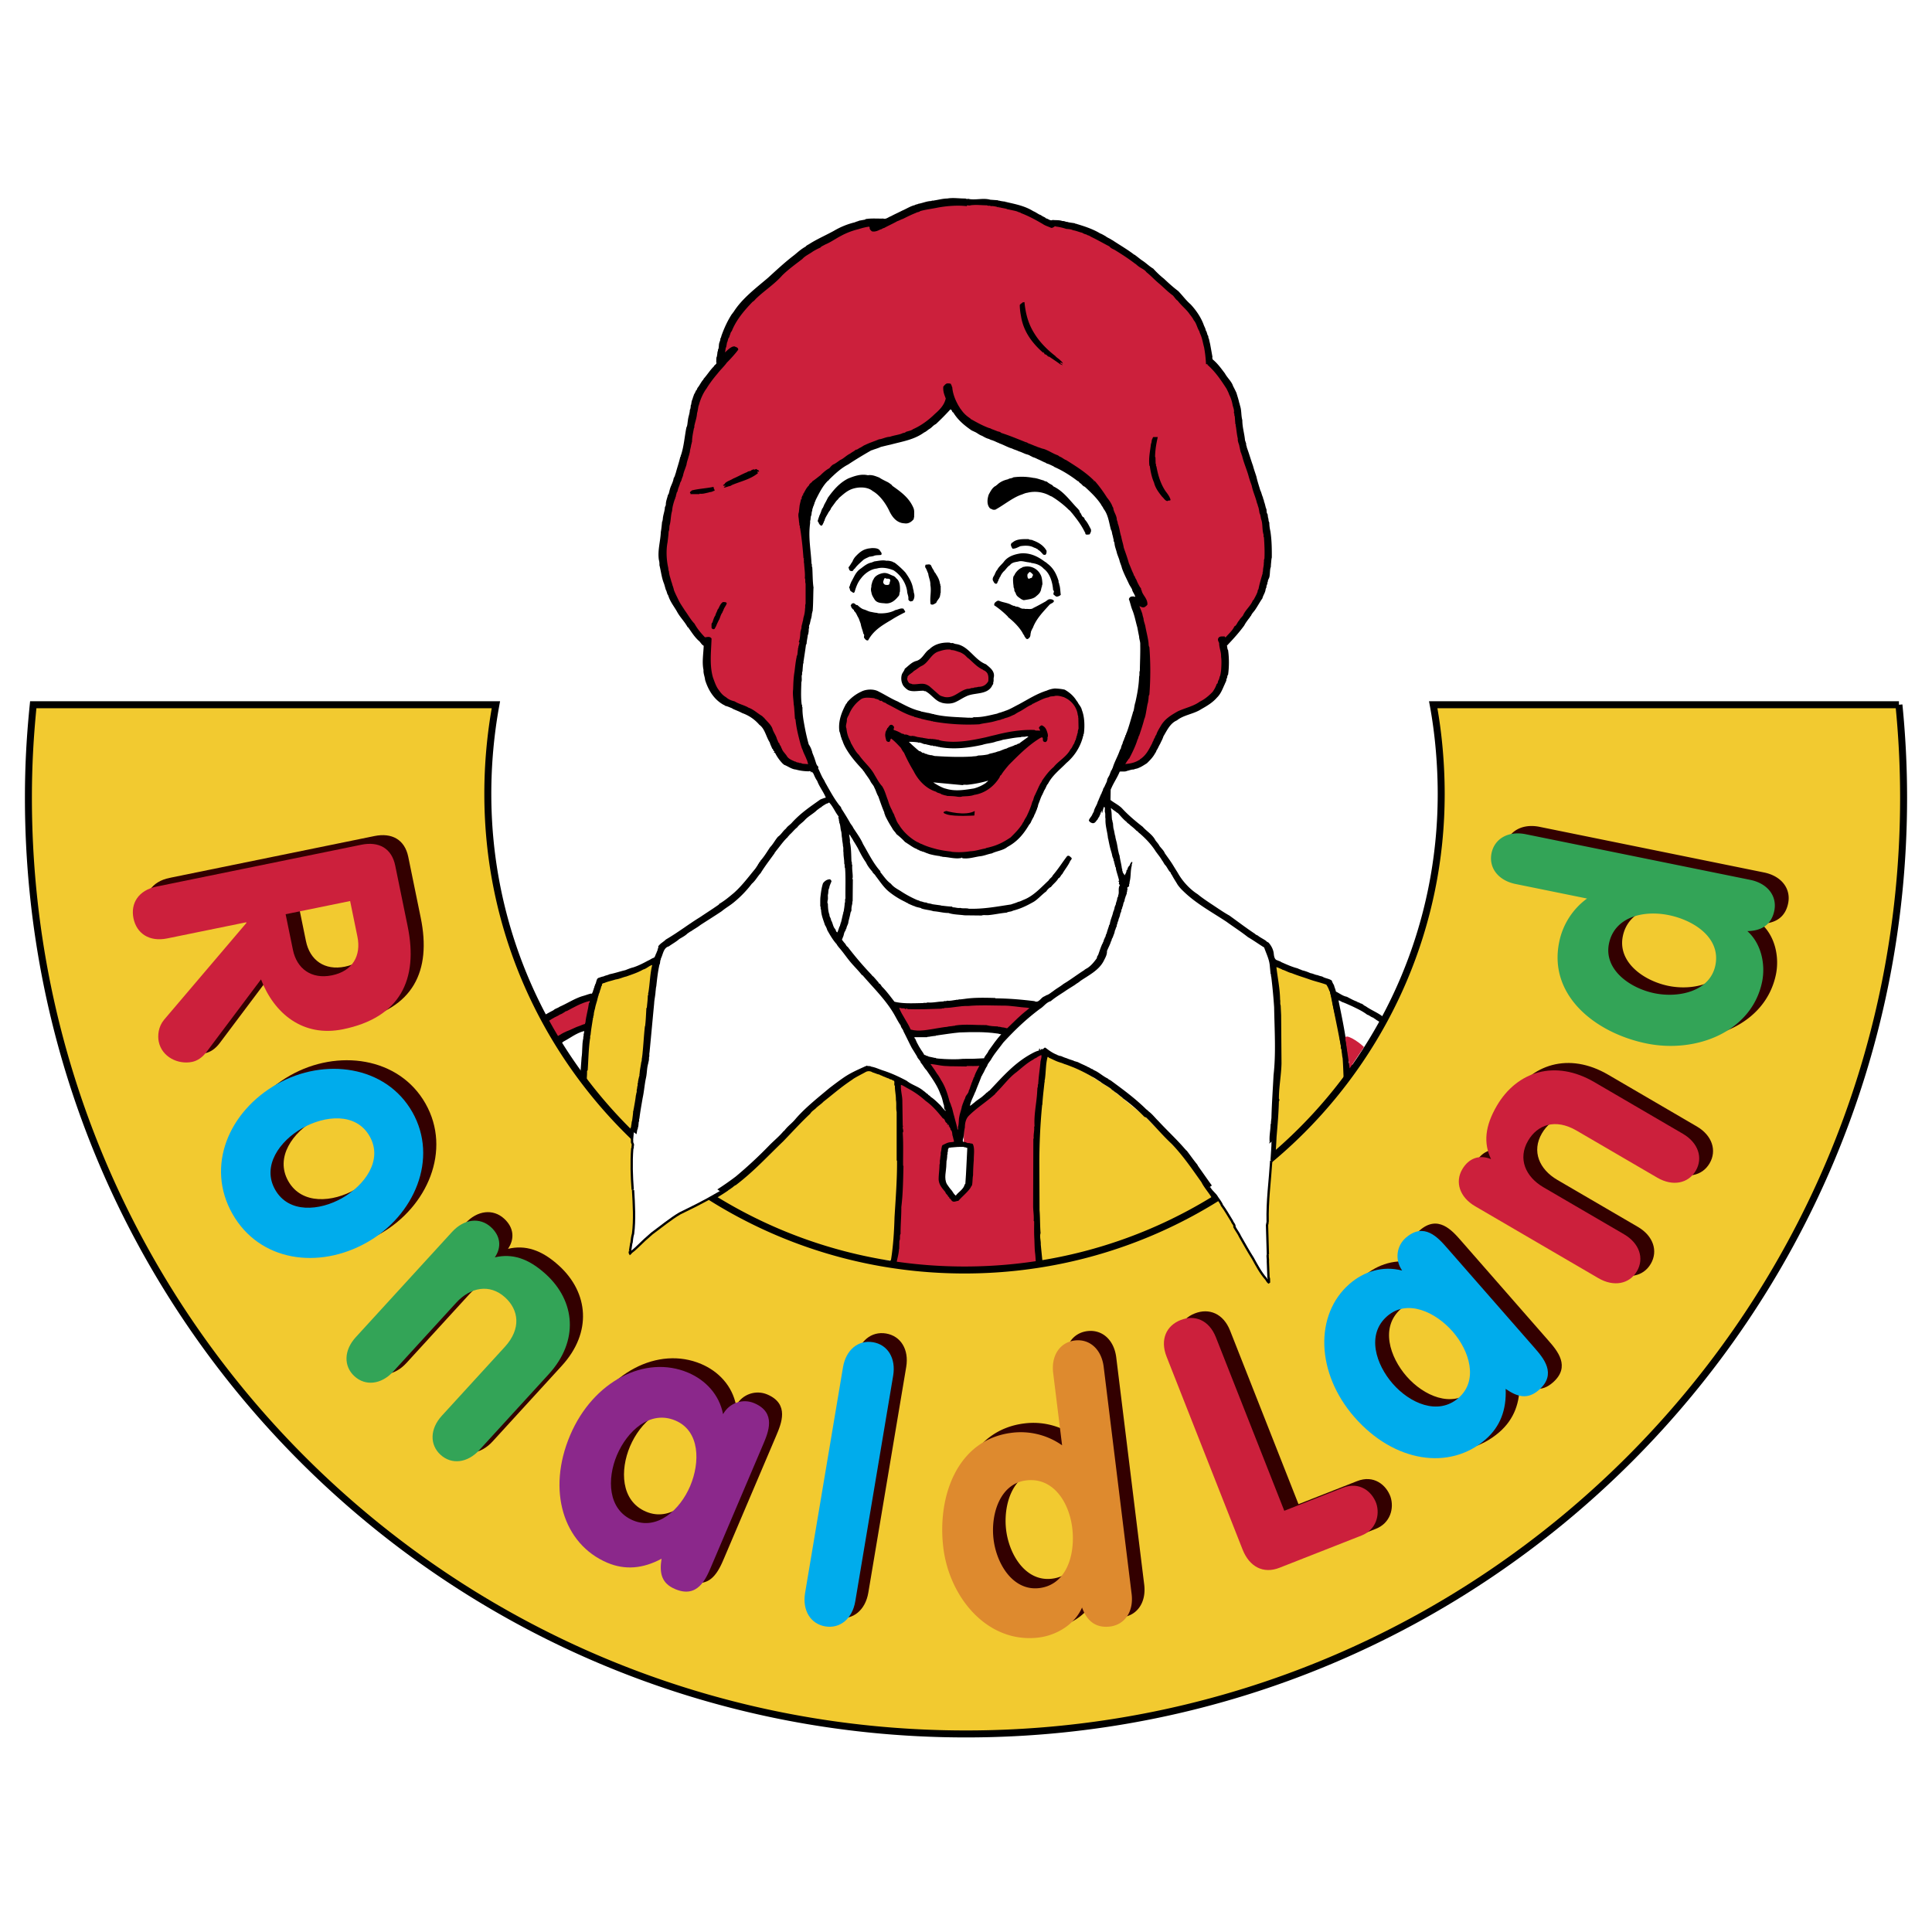 <?xml version="1.0" encoding="UTF-8"?> <svg xmlns="http://www.w3.org/2000/svg" width="2500" height="2500" viewBox="0 0 192.756 192.756"><path fill-rule="evenodd" clip-rule="evenodd" fill="#fff" d="M0 0h192.756v192.756H0V0z"></path><path d="M89.63 107.939s4.582 1.682 5.742 5.504l-.058.578-1.182.189-.152 3.518 1.16 1.854 1.624-1.391.117-3.822-.725-.232v-2.895s2.29-1.621 2.929-2.434c.637-.811 3.77-3.996 5.045-3.881 0 0-1.74 19.576-.348 21.023 0 0-10.208 1.621-14.616 0 0 0 .29-13.262.232-13.725-.058-.465 0-.174 0-.174s.117-4.461.174-4.285l.058.173z" fill-rule="evenodd" clip-rule="evenodd" fill="#cc203c"></path><path d="M63.105 112.883s-4.098-3.939-4.949-5.328c0 0 1.005-9.111 1.701-9.73 0 0 4.64-1.08 5.491-1.93l-2.243 16.988 1.47-9.422v.232l-1.47 9.19zM71.303 119.215s3.48-1.854 5.491-4.402c0 0 4.871-5.404 5.567-5.561.696-.152.078-.23.078-.23s3.479-2.471 4.175-2.316l2.784 1.004s.62 6.873.31 7.645c-.31.771-.077-.232-.077-.232s.077 8.727-.465 10.656c0-.002-10.517-.541-17.863-6.564z" fill-rule="evenodd" clip-rule="evenodd" fill="#f2ca30"></path><path d="M126.98 115.199s.619-9.111.541-9.807c-.076-.695.078-7.568-.463-9.267l5.566 1.931s1.934 9.188 1.779 9.498c-.153.309-6.571 7.567-7.423 7.645z" fill-rule="evenodd" clip-rule="evenodd" fill="#f2ca30" stroke="#000" stroke-width=".231" stroke-miterlimit="2.613"></path><path d="M103.781 126.551l-.387-6.643.232-10.191.695-4.711 2.398 1.004 4.16 2.641 3.5 2.863 4.402 4.533 2.629 3.785c.002 0-12.139 6.564-17.629 6.719z" fill-rule="evenodd" clip-rule="evenodd" fill="#f2ca30"></path><path d="M49.023 105.389c.91-.713 1.754-1.537 2.664-2.223.009-.074.111-.057.158-.111.139-.131.288-.24.427-.314.417-.381.9-.594 1.364-.992.492-.371 1.021-.668 1.578-.955.186-.176.417-.203.622-.352.807-.352 1.476-.816 2.301-1.066.278-.072.548-.186.835-.25.028-.01.047.029.083.02.037-.084.074-.168.112-.25-.009-.104.093-.168.064-.279.075-.055.065-.176.093-.268.018.01.046-.02.037-.037v-.066a.53.53 0 0 0 .102-.23c.056-.158.074-.361.232-.445.177-.055.344-.129.529-.156.186-.104.399-.111.585-.215.538-.102 1.058-.287 1.577-.406.241-.094.52-.213.798-.279.511-.166.993-.416 1.476-.676.195-.074.39-.241.585-.287.139-.121.148-.324.25-.473.028-.148.14-.259.121-.426.13-.046-.009-.24.12-.314.195-.25.483-.38.696-.603 1.197-.695 2.283-1.538 3.387-2.215.622-.417 1.327-.871 1.912-1.279v-.046c.557-.324 1.03-.723 1.503-1.121.797-.713 1.392-1.52 2.097-2.372.12-.158.186-.278.297-.436-.019-.065.111-.102.092-.194.093-.046.14-.204.214-.269.371-.435.594-.825.9-1.279.325-.333.511-.741.798-1.056.306-.204.473-.556.78-.797.185-.278.398-.352.64-.639.882-.955 1.8-1.557 2.784-2.261.157-.074.278-.103.427-.167.046 0 .093.009.121-.047-.232-.565-.631-1.056-.854-1.649-.176-.25-.269-.482-.39-.76-.074.019-.093-.259-.194-.074h-.038l.038-.065c-.093-.019-.13-.121-.232-.056-.427 0-.9-.056-1.309-.176-.455-.037-.807-.353-1.206-.482.019-.065-.056-.046-.083-.083a4.269 4.269 0 0 1-.798-1.121l-.093.019c-.037-.083.093-.111.019-.177-.158-.009-.056-.194-.195-.231-.083-.213-.195-.408-.25-.63-.381-.583-.474-1.353-1.04-1.761a3.97 3.97 0 0 0-1.708-1.167c-.334-.186-.687-.297-.993-.454v-.019c-.232-.083-.455-.204-.706-.25-.065-.084-.195-.102-.288-.177-.891-.537-1.429-1.473-1.717-2.409-.028-.342-.186-.63-.157-.991-.167-.769-.01-1.621.018-2.418-.223-.103-.315-.371-.52-.52-.445-.417-.714-.88-1.039-1.325h-.038c-.343-.621-.761-.982-1.085-1.594-.315-.537-.677-.982-.863-1.593-.13-.158-.121-.371-.232-.547-.056-.176-.111-.398-.176-.602-.241-.565-.306-1.242-.464-1.863a1.642 1.642 0 0 0-.056-.528c-.139-.945.158-1.835.195-2.78.065-.343.093-.704.13-1.056.083-.009.01-.121.065-.167.009-.445.195-.807.213-1.251.028-.065.093-.167.093-.269 0-.352.148-.648.213-.973.102-.064.083-.213.139-.314v-.095h.019c.084-.455.344-.778.409-1.242.083-.12.148-.287.176-.454h.019c.139-.556.343-1.112.464-1.668.083-.009.009-.12.065-.157.297-.862.362-1.854.547-2.78.111-.185.103-.454.148-.686.028-.371.186-.686.195-1.065.092-.148.074-.334.102-.51.074-.009.01-.111.056-.148 0-.259.148-.445.176-.685.065-.02.038-.121.075-.177.074-.148.148-.241.194-.407.102-.037.112-.194.177-.287.195-.232.315-.52.529-.779.065-.009.037-.083.074-.121.353-.389.649-.88 1.011-1.223.056-.167.344-.241.241-.427.015-.876.028-.084.13-1.065.083-.056 0-.194.083-.25.064-.194.028-.426.093-.621.037-.121.093-.223.102-.352v-.056c.028-.064.093-.148.093-.24.269-.77.613-1.529 1.058-2.215a.639.639 0 0 0 .13-.176h.018c.844-1.362 2.246-2.41 3.452-3.438.835-.76 1.699-1.57 2.626-2.274.372-.306.687-.602 1.132-.843.083-.13.269-.186.408-.287.751-.473 1.587-.834 2.413-1.288a7.67 7.67 0 0 1 2.107-.853c.12-.074.278-.084.408-.158l.603-.11.037-.047c.557-.102 1.188-.037 1.772-.056.251.103.511-.148.761-.231.372-.204.743-.361 1.133-.565.408-.167.808-.444 1.262-.547.093-.083.232-.055.334-.129.427-.065.836-.269 1.309-.278.064-.074.186-.009.269-.056.455-.065.844-.186 1.328-.195.594-.102 1.16.009 1.81 0 .092.074.241.028.371.038v.018c.687.111 1.419-.13 2.097.065l.779.056c.02.074.131.009.178.056.186.037.371.065.566.083.008.074.119.009.156.055.938.213 1.801.39 2.607.89.232.093.438.25.641.352.084.009.131.065.213.102.104.102.316.13.418.269.232.028.418.278.658.157.354.037.67-.009.994.111.193-.027.324.103.529.084v.019c.23.056.473.074.715.12.008.074.102.01.139.056.834.25 1.633.51 2.375.954.186.065.334.167.529.269.148.13.371.213.537.315.066.056.178.093.242.148.734.481 1.457.899 2.115 1.409.074-.028.066.046.104.055.23.167.408.325.658.5.408.26.678.56 1.113.819.287.324.697.714 1.049.991.455.426.928.862 1.438 1.242.408.417.762.917 1.234 1.325.529.565 1.021 1.27 1.299 2.02.066.204.186.361.215.584.102.12.129.333.193.491.111.083.02.241.121.333.037.195.074.343.121.538l.232 1.278c-.029.074-.01.149.02.25.52.436.814.862 1.223 1.399.242.454.67.797.816 1.27.121.223.232.445.336.677.092.324.203.63.268.955.057.139.074.287.121.426.121.426.074.908.195 1.325 0 .732.205 1.316.27 2.02.037.102.082.241.119.352-.037.148.066.223.057.352.232.621.398 1.224.621 1.844.094.362.215.686.334 1.057.102.473.26.936.391 1.381.121.222.148.472.27.713 0 .158.111.25.102.408.094.213.129.445.195.667.111.139.008.427.156.584.029.111.029.25.057.371.064.139.018.333.121.463 0 .315.045.611.111.898.129.853.146 1.687.139 2.604-.055.204-.055.445-.084.658l-.018.334h-.02c-.084.306-.047.676-.129.991-.047.148-.158.269-.141.444-.082.01-.008.121-.055.158-.01.139-.121.231-.084.389a.558.558 0 0 0-.092.231c-.037.315-.242.556-.316.871-.26.361-.492.815-.762 1.195-.139.195-.297.325-.369.538-.084.056-.131.204-.215.277-.158.214-.352.464-.463.695-.566.77-1.105 1.353-1.736 2.021.064.139.02.315.121.435a9.165 9.165 0 0 1 0 2.465c-.094.074-.064.195-.102.296-.039.093-.084.176-.074.287a4.26 4.26 0 0 0-.121.278c-.037.009-.02.047-.02.074h-.018c-.232.509-.381.954-.779 1.344-.436.5-.984.824-1.559 1.148-.742.491-1.764.575-2.432 1.122-.678.287-.992 1.01-1.346 1.594-.084.287-.223.5-.334.76-.148.232-.205.445-.371.667v.056c-.047.046-.066.148-.131.213-.203.38-.51.695-.816.991-.27.167-.537.352-.826.463-.148.083-.334.074-.482.158-.232-.01-.453.093-.676.139-.195.111-.521.028-.725.074-.232.575-.621 1.13-.854 1.696-.037.018-.02.055-.029.074h-.018l-.02 1.056c.363.288.809.491 1.152.834.574.63 1.336 1.279 2.068 1.844.381.445.965.76 1.262 1.344.121.175.299.342.408.565.178.241.436.463.529.723.27.389.576.788.816 1.186.148.241.307.5.482.778.455.825 1.207 1.641 1.986 2.131.363.306.871.648 1.271.917.613.398 1.234.844 1.883 1.205.883.63 1.672 1.241 2.572 1.835.055.092.213.12.295.185.215.176.539.325.799.51.047.084.168.121.25.176.262.296.455.648.512 1.046.027.26.055.557.27.687.102.019.176.093.295.093-.018.018.02.055.039.037.072-.009.092.065.156.083.549.241 1.049.472 1.633.622.141.082.316.119.447.193.297.064.564.168.834.287.27.037.445.168.705.195.148.064.307.102.465.139.297.195.705.203.955.408.039.148.121.305.213.443.057.26.148.391.195.65.371.176.678.443 1.096.518.334.176.658.361 1.029.492.047.082.139.064.215.092.064.084.203.084.297.139.092.066.213.186.324.213.537.391 1.188.631 1.697 1.029.02.027.02.064.057.084h.064c-.01.055.057.018.074.055.584.463 1.207.826 1.771 1.326.363.193.789.545 1.068.834.176.064.371.258.547.408.02.035.02.072.057.1.084-.035.102.094.176.076.064.055.168.119.26.176.344.332-6.996 9.275-6.996 9.275-.094-.297-.121-.631-.215-.936.037-.141-.055-.232-.037-.371-.055-.102-.055-.232-.082-.344a25.716 25.716 0 0 1-.408-2.225c-.26-1.381-.215-2.898-.326-4.316-.055-.186-.055-.398-.084-.602-.037-.121 0-.27-.092-.371.018-.391-.111-.723-.121-1.104-.074-.074-.01-.203-.055-.297-.148-1.176-.559-2.27-.705-3.438.02-.156-.094-.268-.094-.426-.064-.074-.037-.186-.102-.26.074-.074-.047-.139-.074-.213a2.585 2.585 0 0 0-.297-.604c-.566-.213-1.207-.342-1.791-.564-.557-.193-1.123-.361-1.67-.584-.344-.074-.631-.277-.975-.361v-.027c-.186-.064-.354-.166-.547-.213.119 1.057.352 2.113.369 3.234.047.184-.018.406.057.584l.047.973.037 4.818c-.027 1.195-.26 2.334-.26 3.52.074.047.027.141.045.215l-.045.035c-.029 1.178-.131 2.373-.232 3.541-.111 2.465-.389 4.902-.502 7.311l.15 7.182c.018.223.215.646.039.729-.084.084-.457-.164-.578-.164-1.363-1.463-2.236-3.168-3.295-4.9a40.057 40.057 0 0 0-.334-.621 5.631 5.631 0 0 1-.371-.723c-.242-.463-.52-.938-.732-1.4a4.923 4.923 0 0 1-.354-.547c-.129-.223-.287-.5-.445-.695-.324-.582-.787-1.055-1.076-1.639-.938-1.316-1.838-2.65-2.979-3.828-.9-.842-1.662-1.76-2.514-2.604-.039-.018-.084-.055-.131-.045 0-.057-.064-.02-.084-.057a16.5 16.5 0 0 0-2.143-1.844c.008-.02-.01-.027-.02-.037-.045 0-.084-.092-.131-.102-.213-.148-.426-.381-.648-.482.01-.018-.01-.027-.018-.045h-.037c-.066-.111-.215-.121-.289-.252-.334-.25-.686-.426-1.039-.676v-.018c-.297-.158-.566-.391-.871-.529a15.529 15.529 0 0 0-1.828-.918c-.336-.129-.678-.277-1.012-.369 0-.02-.027-.047-.047-.037h-.057c-.064-.066-.203-.066-.287-.111-.389-.111-.725-.316-1.076-.455-.02-.045-.074-.092-.139-.074-.195.715-.158 1.512-.27 2.252-.037.074-.018.176-.018.26h-.02c-.074.75-.176 1.492-.213 2.252h-.02a59.927 59.927 0 0 0-.277 6.125l.018 4.4c.064.742.037 1.52.102 2.271-.111.379.037.74.02 1.129.018.279.303 2.959.32 3.246-.057.111-.139.09-.232.156-.064-.047-.381.154-.463.154-.029-.047-.154-2.602-.191-2.666-.055-.463-.055-1.002-.074-1.436-.037-.594-.02-1.141-.02-1.752l-.045-.037c.037-.621-.064-.982-.057-1.594l.02-6.57.037-.119c-.037-.371.084-.715.045-1.113l.039-.055c-.066-1.141.166-2.131.25-3.225l.037-.604c.082-.109 0-.285.082-.389.039-.76.141-1.354.215-2.104 0-.268.148-.51.094-.777-.131.037-.26.129-.373.176-.111.119-.314.148-.426.268-.621.334-1.113.797-1.67 1.252-.744.537-1.264 1.289-1.967 1.982-.02.084-.131.066-.141.176-.816.76-1.893 1.418-2.691 2.234-.268.295-.361.723-.361 1.129-.084.354-.084.742-.159 1.104h-.018c-.01.111-.093.324.074.352.204-.037.334.168.529.094.112.074.288.027.372.119.203.436.082 1.066.092 1.576a22.134 22.134 0 0 0-.074 1.539c-.064.314-.037.658-.102.973-.019.074-.121.156-.14.25-.324.482-.872.908-1.225 1.324-.231 0-.436.176-.64 0-.102-.102-.131-.223-.27-.277-.019-.037.028-.131-.046-.131h-.056c-.027-.203-.24-.258-.287-.473-.325-.396-.631-.713-.668-1.26 0-.482.084-.973.084-1.482.073-.129.009-.334.055-.482.028-.166.028-.352.075-.508-.038-.232.075-.398.065-.621.056-.139.01-.307.195-.371.186-.084.371-.195.584-.232.139-.027.334-.018.482-.074-.037-.186-.083-.314-.12-.51-.103-.213-.009-.51-.232-.676.009-.111-.037-.148-.075-.232-.083-.072-.074-.277-.213-.314-.046.131.12.176.111.314.009-.072-.195-.258-.167-.434-.251-.064-.177-.418-.418-.465-.51-.629-1.04-1.27-1.727-1.75a8.64 8.64 0 0 0-1.837-1.279c-.093-.055-.167-.094-.269-.158-.102-.055-.223-.129-.353-.158-.046.566.148 1.086.139 1.65l.037 2.418.038.037c-.112.195.064.381 0 .604l-.038.055c.074 1.121.028 2.121.038 3.289l.037.037c-.037 1.41-.046 2.752-.214 4.105.009.898-.083 1.762-.074 2.668-.121.168 0 .502-.121.695l-.019.816h-.019c-.019.49-.167.936-.25 1.398-.186-.01-.261.102-.446.064-.083-.129-.278-.221-.102-.369.222-1.381.315-2.855.353-4.264.111-1.816.259-3.705.251-5.615l-.038-.064v-4.818c-.083-.381 0-.826-.074-1.205.009-.492-.111-.916-.102-1.398-.158-.148.092-.537-.214-.547-.064-.057-.139-.111-.231-.102-.084-.029-.177-.111-.279-.131-.074.037-.074-.082-.148-.045-.084-.057-.205-.094-.316-.131-.102-.084-.25-.084-.353-.176-.242-.037-.446-.158-.678-.213a.669.669 0 0 0-.659-.064c-.427.24-.844.436-1.271.703-.121.102-.288.195-.408.287-.937.641-1.68 1.299-2.57 1.992-.241.26-.547.428-.798.695-.213.176-.39.287-.529.51-.928.863-1.792 1.826-2.701 2.762-1.643 1.574-2.923 2.992-4.714 4.355-.185.064-.315.25-.492.332-.083.104-.204.113-.287.215-.9.619-1.773 1.084-2.691 1.666-.083.01-.139.111-.232.141-1.28.777-2.412 1.482-3.582 2.445-.037.102-.185.121-.232.213-.177.047-.241.223-.39.316-.622.369-.993.943-1.577 1.381-.093.139-.186.268-.353.352-.278.26-.547.574-.816.777-.204.037-.306-.166-.51-.193-.028-.094-.074-.186-.055-.297.074-.01.009-.111.055-.158-.028-.148.13-.223.074-.389.083-.027.009-.148.065-.213.028-.232.083-.465.158-.678-.046-.359.278-.648.056-.953v-.037h.019c.213-.955.231-2.012.213-3.039.01-.398-.102-.787-.056-1.223l-.037-.057c-.064-.482-.037-1-.102-1.482a28.364 28.364 0 0 1-.037-2.658c.028-.297.093-.576.093-.881.083-.094 0-.27.083-.361v-.195h.019c.019-.24.092-.453.092-.705.093-.084.065-.25.103-.369.019-.131.019-.27.074-.391.037-.324.092-.639.102-.973.074-.018.01-.139.056-.193.075-.455.167-.891.214-1.363h.019c-.009-.176.102-.305.056-.5.064-.148.037-.324.102-.473v-.232c.074-.037.009-.166.056-.23.009-.148.065-.279.083-.426.074-.074.009-.205.056-.297.019-.381.111-.732.157-1.104a.998.998 0 0 0 .056-.406h.019c.139-1.057.176-2.15.297-3.217h.019c.074-.592.092-1.205.129-1.807l.046-.037c.028-.408.093-.797.093-1.205.074-.064.028-.184.037-.277h.019c.158-.918.158-1.891.389-2.779-.334.083-.547.361-.909.453-.529.307-1.095.482-1.68.695-.353.074-.687.25-1.067.297-.372.121-.798.203-1.151.361-.111 0-.204.064-.214.176.01.064-.018.102-.055.139-.046.139-.065.297-.139.426a.891.891 0 0 1-.121.354c0 .156-.111.268-.093.426-.083.01-.009.121-.055.158-.075.287-.177.555-.224.852-.065.223-.13.453-.13.705-.074.037-.028.129-.037.193-.083.037-.018.168-.065.232-.074.51-.167 1-.213 1.52-.074.092-.009.26-.055.371-.149 1.047-.158 2.074-.232 3.131l-.065.094c.01.611-.083 1.121-.074 1.732-.083.139 0 .352-.074.482-.037.574-.167 1.027-.195 1.592-.083.057-.009.158-.065.215-.037.166-.074.334-.111.49v.139c-.084.01-.01.111-.066.148-.148.705-.306 1.391-.464 2.086-.062.196-8.618-8.022-8.498-8.356z" fill-rule="evenodd" clip-rule="evenodd"></path><path d="M120.439 36.329a12.618 12.618 0 0 0-.195-1.705c-.111-.399-.166-.788-.307-1.149-.055-.167-.139-.288-.158-.445-.26-.407-.277-.788-.584-1.149-.111-.232-.26-.408-.408-.602-.334-.5-.891-.908-1.234-1.399-.018 0-.045 0-.055-.018-.141-.121-.27-.334-.408-.473-.539-.389-.967-.853-1.439-1.241-.426-.361-.713-.695-1.188-1.075-.213-.306-.648-.43-.9-.671-.064-.027-.121-.12-.176-.139-.01-.009-.02-.019-.02-.037h-.035c-.66-.51-1.309-.927-2.043-1.381-.186-.102-.418-.176-.527-.352-.604-.306-1.271-.695-1.865-.973-.066-.065-.168-.084-.225-.14-.092.009-.176-.055-.23-.093a1.029 1.029 0 0 1-.428-.176c-.297-.056-.604-.204-.918-.25-.205-.103-.455-.121-.697-.139a5.308 5.308 0 0 0-1.012-.231c-.213-.121-.305.139-.49.129-.26-.129-.549-.194-.799-.37-.668-.39-1.41-.797-2.162-1.084-.111-.093-.277-.093-.408-.176-.26-.083-.547-.129-.816-.194-.084-.019-.205-.019-.25-.074-.195-.037-.418-.084-.623-.121v-.018h-.176a1.845 1.845 0 0 0-.51-.121c-.111-.046-.26.028-.354-.055-.092-.009-.213.037-.287-.037-.594 0-1.123-.083-1.698 0-.14.074-.344-.083-.428.074-.919-.093-1.967-.009-2.857.157-.613.129-1.188.186-1.772.353-.103.12-.288.083-.409.176-.436.167-.881.389-1.308.602-.213.065-.353.167-.566.231-.398.232-.872.436-1.309.677-.139 0-.223.14-.361.14-.232.12-.51.25-.761.194-.074-.075-.13-.102-.158-.194.056-.13-.121-.167 0-.27-.037-.009-.064-.074-.102-.018-.418.037-.799.148-1.188.268a7.25 7.25 0 0 0-1.754.677c-.538.278-1.011.63-1.578.862-.158.102-.371.167-.482.306-.25.111-.501.241-.742.389-.353.259-.78.436-1.067.76-.678.519-1.401 1.041-2.004 1.634-.752.861-1.754 1.501-2.571 2.279-.12.102-.231.287-.371.343-.863.89-1.651 1.825-2.106 2.938a.87.87 0 0 0-.176.371c-.074.121-.065.306-.177.371-.037.139-.074.278-.111.408h-.019a4.928 4.928 0 0 0-.065.352c-.019.074-.019.167-.074.213-.037.259-.083.518-.121.778l.158-.121c.176-.148.653-.677.94-.64.093.064.233.062.261.173-.214.315-.83.985-1.1 1.245-.278.39-.649.723-.937 1.103-.39.455-.798.992-1.095 1.483-.353.472-.649 1.139-.798 1.751h-.019c-.056.259-.083.547-.158.778-.019.417-.167.788-.25 1.186-.047.084.019.213-.056.287-.084.455-.186.899-.195 1.381-.083.065 0 .195-.083.25-.009.269-.121.5-.13.76-.046.148-.064.297-.121.426-.064.278-.176.538-.213.825-.112.389-.279.713-.354 1.122-.055.139-.12.287-.157.454-.037.074-.102.185-.13.269-.037.167-.103.315-.158.463-.046.083-.046.214-.093.278v.056c.009.019-.028.046-.046.037-.047.167-.103.333-.13.51-.056.083-.047.204-.102.269-.121.361-.242.76-.27 1.167-.148.473-.111 1.01-.259 1.483-.028.195 0 .408-.093.583-.009.371-.065.714-.102 1.066-.158.815-.111 1.798.065 2.566.019.13.019.269.074.389.028.371.167.705.25 1.047.074.148.084.324.158.472.027.112.074.214.083.325.14.38.334.732.501 1.094.176.352.417.676.622 1.009.306.408.576.917.956 1.307.306.556.687.992 1.113 1.436.047 0 .093.009.111-.037.139-.009.353-.083.455.056-.046 1.334-.213 2.65.149 3.892.176.464.306.908.612 1.297.204.296.427.547.733.723.26.232.547.343.882.426.417.26.891.361 1.318.584v.019c.519.167.891.537 1.345.815.092.046.167.167.232.194.25.324.659.64.808 1.038.111.398.371.667.464 1.084.102.13.093.315.231.408.019.176.186.259.195.454h.037c.083.352.362.538.547.852.139.214.408.371.64.464.065.037.158.056.195.102h.064c.019-.009.047.019.037.037h.037c.093.065.241.037.316.093h.056c.092.019.195.037.25.083.25.019.52.037.742.056l.019-.074c-.102-.167-.111-.417-.213-.583-.111-.315-.297-.621-.39-.937-.093-.167-.13-.352-.195-.528-.223-.853-.427-1.612-.511-2.52l-.055-.065-.038-.583c-.027-.269-.027-.547-.083-.816-.019-.49-.121-.991-.056-1.473.019-.602.038-1.205.139-1.77.056-.463.103-.927.195-1.381.046-.055-.019-.157.056-.176.056-.194.056-.407.083-.602.046-.056-.028-.176.056-.194 0-.065-.019-.139.019-.195.028-.083.028-.185.074-.231-.009-.074.038-.167-.037-.223.102-.288.121-.621.139-.945.037-.139.074-.278.111-.408-.019-.223.083-.39.102-.584.056-.139.065-.287.093-.436.092-.287.148-.593.158-.908.047-.148-.019-.333.056-.473v-2.057c-.074-.158.009-.39-.074-.547.037-.51-.056-.991-.074-1.455-.056-.158.019-.362-.065-.51a35.525 35.525 0 0 0-.288-2.706c-.028-.13-.028-.269-.074-.39.037-.139-.083-.222-.047-.361-.046-.176-.046-.38-.074-.565-.028-.167-.046-.38.019-.528l.074-.658h.028c-.019-.176.046-.315.074-.473.046-.028-.019-.13.056-.13v-.102c.074-.093.065-.232.139-.306v-.065c.213-.278.325-.667.622-.908.028-.194.25-.25.334-.407.26-.167.529-.398.78-.584.278-.277.566-.538.891-.704.14-.148.279-.353.474-.408.222-.129.39-.259.603-.408.353-.148.612-.463.993-.639.176-.148.399-.232.538-.371.176-.009.306-.157.454-.213.177-.083.334-.223.502-.278.398-.204.918-.361 1.345-.547.371-.037.687-.241 1.077-.25.371-.139.826-.185 1.206-.324.13-.093.344-.056.427-.176.26-.093.52-.121.723-.278.808-.353 1.588-.936 2.2-1.538.511-.445.983-.937 1.123-1.631-.14-.371-.287-.704-.251-1.13.075-.083.149-.195.279-.25.11.009.167-.009.268.019.02.083.14.176.038.259.037-.019.056.018.084.038.056.676.343 1.361.677 1.918.083.12.121.222.213.315.232.352.548.658.919.899.056.055.112.129.195.148.576.324 1.132.63 1.773.862.111 0 .186.093.287.111.186.074.371.139.547.213.111.028.252.037.307.139.863.269 1.596.584 2.441.917v.019h.055c.02-.01.047.019.037.037h.064c.02-.009.047.019.037.037.27.093.529.204.799.315v.019h.057c.018-.009.045.019.035.037.047 0 .094-.009.121.038.223.046.418.157.641.194.482.158.91.464 1.365.621.074.028.156.111.213.139.223.074.381.241.604.333.074-.009.045.121.139.074.918.584 1.836 1.148 2.672 1.983h.037c.482.556.836 1.047 1.225 1.659.141.176.279.352.391.565.092.129.121.306.213.426.037.427.354.751.354 1.168.027.139.102.213.092.37.178.417.205.899.354 1.334.057.361.195.723.25 1.094.176.518.371 1.028.51 1.556.168.371.289.732.465 1.084.02.103.084.223.139.278.02.121.102.213.158.324.102.278.25.538.391.779.129.064 0 .213.129.278.084.454.576.788.566 1.315-.037.037-.064.093-.111.103-.205.25-.492-.047-.742-.121.055.334.26.695.354 1.038.027.167.072.288.109.426.02.278.113.472.178.741.092.528.232 1.038.314 1.594.027.176 0 .39.094.538a30.59 30.59 0 0 1 0 4.67c-.094.139-.066.324-.094.491-.027.139-.027.297-.082.426-.084.408-.141.834-.232 1.242-.084.037.008.157-.076.195-.119.481-.268.954-.426 1.417-.027.064-.027.167-.084.194v.065c.01.019-.018.046-.037.038-.037.129-.074.259-.119.389h-.02c-.195.649-.52 1.316-.854 1.946h-.02c-.195.222-.324.473-.463.732l.037.046c.111-.046.195-.083.287-.12.482-.037.938-.158 1.309-.39.047-.009.131-.046.139-.102.586-.38.881-.955 1.189-1.547.072-.102.072-.241.166-.315.027-.046-.01-.129.064-.139-.01-.046 0-.102.037-.111.074-.102.066-.259.178-.333.092-.333.268-.593.445-.899.389-.686.992-1.038 1.65-1.417.734-.343 1.561-.5 2.209-.973.502-.25.9-.574 1.318-1.01.166-.241.314-.5.408-.778.156-.083.102-.278.195-.408.072-.111.092-.287.139-.426h.018a4.32 4.32 0 0 0 .121-.853c.018-.361.037-.77-.018-1.112.018-.509-.195-.88-.195-1.38-.037-.13-.148-.25-.104-.389.076-.186.307-.12.475-.139.055.064.111.12.195.12.305-.379.713-.694.928-1.148.23-.111.307-.454.492-.621.082-.186.277-.334.389-.51.213-.5.668-.852.938-1.399h.018c-.035-.074.047-.074.076-.111.129-.241.287-.51.389-.778.064-.092.018-.25.121-.315.092-.509.26-1.065.408-1.575h.018c0-.074-.018-.158.02-.213h.018c-.027-.314.094-.574.076-.889.045-.121-.02-.287.064-.389.037-.76 0-1.455-.047-2.206-.074-.056-.018-.167-.037-.25-.168-.482-.064-1.094-.252-1.557-.045-.204-.055-.417-.156-.603-.037-.222-.066-.463-.139-.658-.047-.102-.047-.231-.113-.334-.148-.63-.406-1.13-.527-1.751-.121-.343-.232-.639-.324-.992-.195-.685-.492-1.334-.65-2.039-.047-.027-.037-.074-.037-.12-.131-.204-.141-.491-.213-.741-.029-.269-.195-.473-.158-.778-.094-.371-.131-.816-.195-1.224-.047-.074.018-.203-.055-.269-.02-.231-.039-.51-.057-.76-.084-.083 0-.241-.084-.333.047-.278-.064-.51-.129-.76a3.757 3.757 0 0 0-.354-1.084c-.064-.204-.186-.417-.26-.583-.576-.89-1.131-1.724-1.957-2.446l-.086.034z" fill-rule="evenodd" clip-rule="evenodd" fill="#cc203c"></path><path d="M120.439 36.329a12.618 12.618 0 0 0-.195-1.705c-.111-.399-.166-.788-.307-1.149-.055-.167-.139-.288-.158-.445-.26-.407-.277-.788-.584-1.149-.111-.232-.26-.408-.408-.602-.334-.5-.891-.908-1.234-1.399-.018 0-.045 0-.055-.018-.141-.121-.27-.334-.408-.473-.539-.389-.967-.853-1.439-1.241-.426-.361-.713-.695-1.188-1.075-.213-.306-.648-.43-.9-.671-.064-.027-.121-.12-.176-.139-.01-.009-.02-.019-.02-.037m0 0h-.035m0 0c-.66-.51-1.309-.927-2.043-1.381-.186-.102-.418-.176-.527-.352-.604-.306-1.271-.695-1.865-.973-.066-.065-.168-.084-.225-.14-.092.009-.176-.055-.23-.093a1.029 1.029 0 0 1-.428-.176c-.297-.056-.604-.204-.918-.25-.205-.103-.455-.121-.697-.139a5.308 5.308 0 0 0-1.012-.231c-.213-.121-.305.139-.49.129-.26-.129-.549-.194-.799-.37-.668-.39-1.41-.797-2.162-1.084-.111-.093-.277-.093-.408-.176-.26-.083-.547-.129-.816-.194-.084-.019-.205-.019-.25-.074-.195-.037-.418-.084-.623-.121m-.001 0v-.018h-.176m0 0a1.845 1.845 0 0 0-.51-.121c-.111-.046-.26.028-.354-.055-.092-.009-.213.037-.287-.037-.594 0-1.123-.083-1.698 0-.14.074-.344-.083-.428.074-.919-.093-1.967-.009-2.857.157-.613.129-1.188.186-1.772.353-.103.12-.288.083-.409.176-.436.167-.881.389-1.308.602-.213.065-.353.167-.566.231-.398.232-.872.436-1.309.677-.139 0-.223.14-.361.14-.232.12-.51.25-.761.194-.074-.075-.13-.102-.158-.194.056-.13-.121-.167 0-.27-.037-.009-.064-.074-.102-.018-.418.037-.799.148-1.188.268a7.25 7.25 0 0 0-1.754.677c-.538.278-1.011.63-1.578.862-.158.102-.371.167-.482.306-.25.111-.501.241-.742.389-.353.259-.78.436-1.067.76-.678.519-1.401 1.041-2.004 1.634-.752.861-1.754 1.501-2.571 2.279-.12.102-.231.287-.371.343-.863.89-1.651 1.825-2.106 2.938a.87.87 0 0 0-.176.371c-.074.121-.065.306-.177.371-.037.139-.074.278-.111.408m0-.002h-.019m0 0a4.928 4.928 0 0 0-.065.352c-.019.074-.019.167-.074.213-.037.259-.083.518-.121.778m0 0l.158-.121m0 .001c.176-.148.653-.677.94-.64.093.064.233.062.261.173-.214.315-.83.985-1.1 1.245-.278.39-.649.723-.937 1.103-.39.455-.798.992-1.095 1.483-.353.472-.649 1.139-.798 1.751m.001 0h-.019m0 0c-.056.259-.083.547-.158.778-.019.417-.167.788-.25 1.186-.047.084.019.213-.056.287-.084.455-.186.899-.195 1.381-.083.065 0 .195-.083.25-.009.269-.121.5-.13.76-.046.148-.064.297-.121.426-.064.278-.176.538-.213.825-.112.389-.279.713-.354 1.122-.055.139-.12.287-.157.454-.037.074-.102.185-.13.269-.037.167-.103.315-.158.463-.046.083-.046.214-.093.278m.001 0v.056m0-.001c.009.019-.028.046-.046.037-.047.167-.103.333-.13.51-.056.083-.047.204-.102.269-.121.361-.242.76-.27 1.167-.148.473-.111 1.01-.259 1.483-.028.195 0 .408-.093.583-.009.371-.065.714-.102 1.066-.158.815-.111 1.798.065 2.566.019.13.019.269.074.389.028.371.167.705.25 1.047.074.148.084.324.158.472.027.112.074.214.083.325.14.38.334.732.501 1.094.176.352.417.676.622 1.009.306.408.576.917.956 1.307.306.556.687.992 1.113 1.436.047 0 .093.009.111-.037.139-.009.353-.083.455.056-.046 1.334-.213 2.65.149 3.892.176.464.306.908.612 1.297.204.296.427.547.733.723.26.232.547.343.882.426.417.26.891.361 1.318.584m.001 0v.019m0 0c.519.167.891.537 1.345.815.092.046.167.167.232.194.25.324.659.64.808 1.038.111.398.371.667.464 1.084.102.13.093.315.231.408.019.176.186.259.195.454m0 .001h.037m0 0c.083.352.362.538.547.852.139.214.408.371.64.464.065.037.158.056.195.102m.001-.001h.064m.001 0c.019-.009.047.019.037.037m0 0h.037m0 0c.093.065.241.037.316.093m0 0h.056m-.001 0c.092.019.195.037.25.083.25.019.52.037.742.056m.001 0l.019-.074m0 0c-.102-.167-.111-.417-.213-.583-.111-.315-.297-.621-.39-.937-.093-.167-.13-.352-.195-.528-.223-.853-.427-1.612-.511-2.52m0 0l-.055-.065-.038-.583m0-.001c-.027-.269-.027-.547-.083-.816-.019-.49-.121-.991-.056-1.473.019-.602.038-1.205.139-1.77.056-.463.103-.927.195-1.381.046-.055-.019-.157.056-.176.056-.194.056-.407.083-.602.046-.056-.028-.176.056-.194 0-.065-.019-.139.019-.195.028-.083.028-.185.074-.231-.009-.074.038-.167-.037-.223.102-.288.121-.621.139-.945.037-.139.074-.278.111-.408-.019-.223.083-.39.102-.584.056-.139.065-.287.093-.436.092-.287.148-.593.158-.908.047-.148-.019-.333.056-.473m0 .001v-2.057m0 .001c-.074-.158.009-.39-.074-.547.037-.51-.056-.991-.074-1.455-.056-.158.019-.362-.065-.51a35.525 35.525 0 0 0-.288-2.706c-.028-.13-.028-.269-.074-.39.037-.139-.083-.222-.047-.361-.046-.176-.046-.38-.074-.565-.028-.167-.046-.38.019-.528m-.001.001l.074-.658h.028m.001 0c-.019-.176.046-.315.074-.473.046-.028-.019-.13.056-.13m-.001 0v-.102m0 .001c.074-.093.065-.232.139-.306m.001 0v-.065m0 0c.213-.278.325-.667.622-.908.028-.194.25-.25.334-.407.26-.167.529-.398.78-.584.278-.277.566-.538.891-.704.14-.148.279-.353.474-.408.222-.129.39-.259.603-.408.353-.148.612-.463.993-.639.176-.148.399-.232.538-.371.176-.009.306-.157.454-.213.177-.083.334-.223.502-.278.398-.204.918-.361 1.345-.547.371-.037.687-.241 1.077-.25.371-.139.826-.185 1.206-.324.13-.093.344-.056.427-.176.26-.093.52-.121.723-.278.808-.353 1.588-.936 2.2-1.538.511-.445.983-.937 1.123-1.631-.14-.371-.287-.704-.251-1.13.075-.083.149-.195.279-.25.11.009.167-.009.268.019.02.083.14.176.038.259.037-.019.056.018.084.038.056.676.343 1.361.677 1.918.083.12.121.222.213.315.232.352.548.658.919.899.056.055.112.129.195.148.576.324 1.132.63 1.773.862.111 0 .186.093.287.111.186.074.371.139.547.213.111.028.252.037.307.139.863.269 1.596.584 2.441.917m-.002-.002v.019h.055m0 0c.02-.01.047.019.037.037m0 0h.064m0 0c.02-.009.047.019.037.037.27.093.529.204.799.315m0 0v.019h.057m0-.001c.018-.009.045.019.035.037.047 0 .094-.009.121.038.223.046.418.157.641.194.482.158.91.464 1.365.621.074.028.156.111.213.139.223.074.381.241.604.333.074-.009.045.121.139.074.918.584 1.836 1.148 2.672 1.983m-.001.001h.037m0 0c.482.556.836 1.047 1.225 1.659.141.176.279.352.391.565.092.129.121.306.213.426.037.427.354.751.354 1.168.027.139.102.213.092.37.178.417.205.899.354 1.334.057.361.195.723.25 1.094.176.518.371 1.028.51 1.556.168.371.289.732.465 1.084.02.103.084.223.139.278.02.121.102.213.158.324.102.278.25.538.391.779.129.064 0 .213.129.278.084.454.576.788.566 1.315-.037.037-.064.093-.111.103-.205.25-.492-.047-.742-.121.055.334.26.695.354 1.038.027.167.072.288.109.426.02.278.113.472.178.741.092.528.232 1.038.314 1.594.027.176 0 .39.094.538a30.59 30.59 0 0 1 0 4.67c-.094.139-.066.324-.094.491-.027.139-.027.297-.082.426-.084.408-.141.834-.232 1.242-.084.037.008.157-.076.195-.119.481-.268.954-.426 1.417-.027.064-.027.167-.084.194m-.004.001v.065m0 0c.01.019-.018.046-.037.038-.037.129-.074.259-.119.389m0-.001h-.02m.001 0c-.195.649-.52 1.316-.854 1.946m0 0h-.02m.001 0c-.195.222-.324.473-.463.732m0 0l.037.046m0 0c.111-.046.195-.083.287-.12.482-.037.938-.158 1.309-.39.047-.009.131-.046.139-.102.586-.38.881-.955 1.189-1.547.072-.102.072-.241.166-.315.027-.046-.01-.129.064-.139-.01-.046 0-.102.037-.111.074-.102.066-.259.178-.333.092-.333.268-.593.445-.899.389-.686.992-1.038 1.65-1.417.734-.343 1.561-.5 2.209-.973.502-.25.9-.574 1.318-1.01.166-.241.314-.5.408-.778.156-.083.102-.278.195-.408.072-.111.092-.287.139-.426m.001-.001h.018m0 0a4.32 4.32 0 0 0 .121-.853c.018-.361.037-.77-.018-1.112.018-.509-.195-.88-.195-1.38-.037-.13-.148-.25-.104-.389.076-.186.307-.12.475-.139.055.064.111.12.195.12.305-.379.713-.694.928-1.148.23-.111.307-.454.492-.621.082-.186.277-.334.389-.51.213-.5.668-.852.938-1.399m0-.001h.018m-.001 0c-.035-.074.047-.074.076-.111.129-.241.287-.51.389-.778.064-.092.018-.25.121-.315.092-.509.26-1.065.408-1.575m0 0h.018m0 0c0-.074-.018-.158.02-.213m-.001-.001h.018m0 0c-.027-.314.094-.574.076-.889.045-.121-.02-.287.064-.389.037-.76 0-1.455-.047-2.206-.074-.056-.018-.167-.037-.25-.168-.482-.064-1.094-.252-1.557-.045-.204-.055-.417-.156-.603-.037-.222-.066-.463-.139-.658-.047-.102-.047-.231-.113-.334-.148-.63-.406-1.13-.527-1.751-.121-.343-.232-.639-.324-.992-.195-.685-.492-1.334-.65-2.039-.047-.027-.037-.074-.037-.12-.131-.204-.141-.491-.213-.741-.029-.269-.195-.473-.158-.778-.094-.371-.131-.816-.195-1.224-.047-.074.018-.203-.055-.269-.02-.231-.039-.51-.057-.76-.084-.083 0-.241-.084-.333.047-.278-.064-.51-.129-.76a3.757 3.757 0 0 0-.354-1.084c-.064-.204-.186-.417-.26-.583-.576-.89-1.131-1.724-1.957-2.446" fill="none" stroke="#000" stroke-width=".231" stroke-miterlimit="2.613"></path><path d="M102.213 30.158c.113 1.177.4 2.187.977 3.095.52.861 1.289 1.64 2.096 2.26.131.167.361.287.492.427.064.065.24.194.25.306v.065c-.027-.028-.045-.139-.139-.102.01-.019-.01-.027-.018-.037-.037 0-.074.01-.094.037.047.121.223.093.215.232-.074-.046-.141-.102-.232-.093v-.018c-.354-.259-.715-.5-1.078-.742-.156.028-.232-.222-.408-.231-.129-.009-.047-.223-.213-.176-1.123-.992-1.967-2.15-2.199-3.66a6.167 6.167 0 0 1-.121-1.103c.084-.019.076-.167.195-.139a.262.262 0 0 1 .121-.121c.064.037.101-.056.156 0z" fill-rule="evenodd" clip-rule="evenodd"></path><path d="M95.106 41.147c.473.778 1.113 1.297 1.846 1.807h.055c.01.065.084.046.121.065v.019c.334.111.52.334.854.445.213.12.445.26.705.315.084.065.205.093.307.13h.047v.019c.223.064.416.194.639.259v.019c.447.148.863.407 1.301.528.203.111.445.157.648.268.232.065.445.176.678.269.139.046.277.074.408.139.084.065.213.102.316.176.186.046.371.139.518.213.271.102.512.259.781.352.094.103.279.103.391.176.072.037.186.065.258.129h.057c.057.047.148.111.213.139.789.352 1.568.843 2.266 1.381.111.009.148.13.23.195.205.111.26.305.482.37.586.547 1.188 1.103 1.635 1.789.047.129.186.24.223.389.482.603.555 1.381.75 2.104.111.157.104.38.158.537.047.139.064.325.121.473-.037.13.047.204.074.306.027.408.168.658.25 1.038.084.26.158.417.242.677.055.277.186.509.25.797.195.565.473 1.075.725 1.63.092.167.186.306.287.492.037.25.223.426.297.676h.02c-.01.027.008.064-.02.083-.121-.065-.287-.047-.418-.019-.102.065-.166.129-.193.25.129.324.203.723.332 1.047.232.547.336 1.167.512 1.77.055.296.111.602.176.899.008.306.131.509.111.834.02.88-.027 1.751-.037 2.585-.084.176 0 .417-.074.584-.027.898-.186 1.742-.371 2.566-.102.287-.111.603-.195.899-.055.046-.055.158-.082.231-.195.64-.371 1.316-.604 1.928-.066.055-.02.213-.131.25v.121c-.074.083-.092.213-.139.324-.037.102-.121.213-.121.352a1.575 1.575 0 0 0-.176.51c-.055.056-.094.157-.131.25-.203.575-.52 1.104-.686 1.687-.066.083-.074.222-.178.296v.056c-.045.074-.072.186-.111.278-.074.231-.268.398-.277.676-.084.213-.195.408-.27.603a.526.526 0 0 0-.139.315c-.027.018-.037.055-.037.092-.084.074-.074.24-.158.314-.092.231-.205.473-.287.695h-.02c-.074.38-.352.667-.408 1.056-.047.037-.074.139-.121.194-.082.269-.295.399-.371.658.057.148.186.222.336.269.277.065.379-.213.527-.361h.02c.018-.158.186-.251.195-.417.055.009.018-.055.055-.074v-.056c.02.009.047-.019.037-.037v-.065c.037-.065.074-.167.121-.25.008.084-.037.213.037.25.064-.204.084-.426.195-.621.018.019.018.083.074.055v.454c.082.204.008.473.064.695-.037.704.195 1.298.25 1.965l.02.019c.055.296.119.611.195.917.072.288.166.52.213.815.047.176.148.297.121.463.119.018 0 .158.092.195 0 .148.084.287.084.417.084.046.055.213.092.324.094.361.215.704.297 1.075-.018.009-.129-.028-.102.055.129-.028.102.13.074.195-.018.083.148.157.064.269-.064.028-.047.12-.064.176-.047.269.037.519-.074.76v.103c-.037.056-.094.139-.094.231-.018.194-.129.361-.139.565-.045.065-.074.186-.119.269 0 .139-.066.259-.094.389-.057.056-.057.167-.084.25-.102.371-.268.704-.307 1.093-.092.028-.064.148-.102.213-.074.231-.166.472-.213.695-.084.083-.084.241-.129.352-.029-.009-.057.018-.047.037v.065c-.074.074-.094.204-.131.306v.037c-.074.046-.055.176-.121.223-.166.361-.287.759-.426 1.14-.084.065-.104.186-.121.296-.26.352-.547.731-.955.991-.076.037-.178.102-.27.158v.018c-.732.463-1.346.945-2.105 1.4-.344.277-.697.453-1.031.723-.205.129-.436.352-.695.408-.066.064-.178.102-.26.146-.289.141-.502.658-.91.436-1.291-.156-2.525-.268-3.879-.277l-.037-.037c-1.021-.027-2.088-.055-3.062.092-.186.02-.362.057-.566.047-.074.074-.204.01-.288.057-.296.027-.557.111-.872.072-.112.084-.288 0-.39.084-.538 0-1.021.148-1.578.094-.13.082-.315.008-.455.064-.918.01-1.966.084-2.839-.139-.38-.492-.834-1.104-1.225-1.482-.093-.102-.158-.279-.297-.344-.083.02-.038-.074-.074-.102l-.492-.564a.81.81 0 0 1-.214-.215 33.514 33.514 0 0 1-2.357-2.76c-.139-.074-.176-.213-.269-.334-.111-.111-.195-.241-.297-.361-.018-.102.065-.148.065-.241.111-.176.111-.426.213-.602.083-.065.074-.232.157-.306.019-.232.187-.408.195-.649.065-.306.167-.612.213-.926.028-.074.093-.158.093-.26v-.25h.019c-.01-.204.102-.361.064-.584l.037-.037.019-2.196c-.019-.037-.083-.046-.056-.102h.037c.037-.417-.083-.852-.037-1.315-.083-.102 0-.278-.083-.371-.028-.648-.019-1.334-.158-1.928.037-.277-.056-.509-.074-.759a.42.42 0 0 1 .158.194c.102.167.185.269.269.445.167.26.315.51.446.741.223.454.501.982.798 1.399.176.371.38.63.631.917.074.195.269.278.343.445.39.491.771 1.111 1.309 1.556a8.062 8.062 0 0 0 1.717 1.066c.009.083.121.018.148.083.083.046.103.092.195.092v.019c.195.074.381.176.584.223-.009.019.019.046.047.037h.055v.018c.159.038.326.075.483.112v.027c.39.148.835.157 1.234.288.51.028.965.176 1.494.176.501.167 1.067.158 1.596.232l1.716.019c.168-.074.445-.019.658-.037.623-.056 1.207-.195 1.838-.25.205-.121.428-.074.623-.195.732-.186 1.316-.463 1.947-.816.482-.24.9-.769 1.383-1.111.084-.148.26-.324.428-.427l.018.019c.223-.324.566-.537.762-.899.166-.037.232-.305.389-.426.252-.463.604-.853.799-1.325a.345.345 0 0 0 .139-.269c-.139-.092-.24-.306-.453-.194-.492.64-.873 1.27-1.439 1.927-.092.223-.287.278-.408.5-.705.649-1.494 1.547-2.479 1.928-.186.074-.342.176-.564.213-.223.111-.492.176-.715.259-1.365.204-2.729.473-4.213.426-.232-.083-.594 0-.854-.083-.27.046-.482-.065-.743-.056l-.073-.074c-.381-.01-.743-.065-1.114-.102v-.019c-.288-.037-.585-.074-.873-.121-.185-.083-.427-.056-.584-.167-.223.019-.39-.11-.603-.12-.083-.074-.223-.093-.334-.139a10.724 10.724 0 0 1-1.634-.89c-.333-.204-.696-.39-.956-.723-.436-.306-.705-.742-1.048-1.149v-.093c-.715-.797-1.207-1.825-1.735-2.724-.241-.565-.659-1.121-.974-1.612-.083-.204-.223-.315-.334-.529-.26-.463-.566-.954-.854-1.399-.009-.167-.204-.296-.269-.408-.529-.705-.938-1.482-1.365-2.233-.055-.167-.194-.334-.278-.51-.148-.287-.26-.574-.408-.871.037-.046.019-.102.019-.157-.205-.149-.232-.436-.325-.667-.065-.241-.186-.501-.278-.751 0-.028.018-.065-.019-.083a2.252 2.252 0 0 0-.334-.723 21.041 21.041 0 0 1-.408-1.788c-.112-.611-.232-1.223-.213-1.899-.083-.074.009-.204-.074-.278-.102-.704-.056-1.501-.037-2.233.074-.177.019-.455.037-.677.083-.111-.009-.288.074-.389.019-.26.037-.519.065-.779.074-.083.009-.222.056-.314.074-.538.167-1.066.232-1.612.028.009.037-.028.056-.037.01-.315.093-.593.121-.899.056-.065.056-.176.074-.269.038-.139-.009-.325.065-.454-.074-.241.121-.371.093-.603.083-.019.009-.121.056-.176.065-.203.121-.417.121-.658.083-.037-.01-.157.074-.194.065-.769.056-1.659.084-2.373l.018-.019-.018-.018c-.093-.63-.075-1.334-.121-2.001-.084-.093.009-.26-.074-.353-.056-1.232-.297-2.418-.177-3.697.01-.185.056-.362.037-.566.065-.139.037-.324.083-.481.093-.148.038-.417.13-.528-.019-.176.083-.306.102-.463.019 0 .028-.01.037-.019v-.065a.704.704 0 0 0 .093-.269c.047-.074.084-.194.121-.287.334-.658.715-1.436 1.244-1.927.074.018.047-.056.083-.083.566-.556 1.207-1.158 1.902-1.51.752-.5 1.587-1 2.339-1.427.028 0 .065.018.084-.019.277-.102.565-.176.835-.306.343-.083.631-.157.975-.231 1.169-.315 2.347-.481 3.349-1.214.186-.074.325-.213.483-.324.278-.14.399-.38.687-.51a25.811 25.811 0 0 0 1.438-1.455c.194.003.148.272.296.29z" fill-rule="evenodd" clip-rule="evenodd" fill="#fff"></path><path d="M115.512 43.603c-.148.64-.26 1.289-.27 1.983l.037.038.02.639c.084.065-.01.194.074.26.166.89.398 1.696.9 2.465.186.25.371.472.482.778.121.278-.205.102-.27.231-.252-.037-.344-.269-.529-.426-.324-.398-.688-.871-.816-1.417-.223-.5-.344-1.075-.426-1.659l-.039-.037c-.092-.76.074-1.463.158-2.177.074-.129.055-.315.111-.463.057-.064.047-.157.121-.213.177-.002.298-.002.447-.002zM75.433 46.791c.084.028.167.129.27.139.009.028-.01.074.018.093h.019v.037c-.065.037-.14-.065-.167.019-.037.074.056.065.056.121-.78.639-1.698.806-2.636 1.205-.102.111-.306.092-.445.176-.102-.009-.232.111-.325.037.009-.083.121-.064.167-.139-.046-.046-.195.027-.25-.056.065-.102.167-.093.195-.213.242-.222.529-.278.817-.463.492-.204.918-.463 1.401-.648.102-.13.362-.046.436-.213.121-.019.214-.102.325-.019a.26.26 0 0 1 .119-.076zM87.72 47.643c.241.167.52.296.779.426.149.065.288.176.427.278.028.037.093.056.083.111.9.63 1.726 1.232 2.143 2.261.103.288.038.603.057.89-.075.046-.01.148-.057.195-.213.259-.528.482-.917.408-.762-.028-1.216-.621-1.504-1.223-.343-.732-.946-1.594-1.67-2.001-.557-.473-1.596-.427-2.246-.121-.436.204-.779.538-1.123.825-.046.111-.194.213-.278.324-.167.232-.334.454-.501.686-.046.167-.167.288-.26.427-.121.259-.334.51-.39.815-.065.046-.065.176-.111.232-.065.111-.083.241-.213.278a.537.537 0 0 1-.279-.352c-.046-.046-.092-.074-.074-.176h.019c.028-.186.121-.362.158-.528h.019c.056-.158.139-.315.176-.482.055-.056.037-.195.139-.232.056-.157.111-.25.167-.407.083-.075.064-.149.139-.223.065-.148.158-.315.232-.463.065.009.019-.056.065-.074.528-.714 1.104-1.372 1.948-1.789.575-.222 1.234-.472 1.939-.314.437-.067.78.099 1.133.229zM103.105 47.68c.371.027.686.176 1.029.259.084.083.242.083.334.13.148.148.361.241.547.352.057.13.195.148.289.213.938.528 1.521 1.409 2.264 2.159.084.111.158.167.158.315.203.157.148.407.408.519.074.074.064.186.148.26.25.287.381.602.566.936-.01.065.037.204-.037.269v.056c-.057.046-.057.167-.141.176-.109 0-.361.074-.389-.093 0-.028.018-.065-.02-.083-.369-.759-.779-1.297-1.299-1.946-.111-.111-.195-.259-.334-.343-.436-.445-1.039-.908-1.578-1.251h-.037c0-.018-.008-.028-.018-.037-.074-.046-.195-.074-.26-.12a3.087 3.087 0 0 0-2.236-.288c-.242.028-.436.148-.658.213-.863.315-1.736 1.047-2.553 1.482h-.232c-.084-.083-.24-.075-.314-.176-.307-.352-.242-.917-.094-1.344.186-.333.371-.723.734-.88-.01-.056.084-.037.102-.093.314-.296.668-.454 1.086-.547.156-.12.379-.074.527-.194a6.077 6.077 0 0 1 2.008.056zM71.22 48.634c-.083.102.26.353-.056.353-.13.12-.334.083-.482.157-.278.046-.557.158-.881.111l-.037.046h-.873c0-.028-.018-.065.019-.083-.009-.018-.046-.018-.065-.018-.027-.167.13-.176.176-.269.696-.177 1.448-.204 2.144-.353l.055.056zM102.678 53.833c.131.018.232.027.354.055v.019c.574.195 1.096.519 1.383 1.047.01.167-.01.343-.141.408l-.176-.019c-.148-.158-.334-.398-.549-.5-.018-.074-.1-.093-.166-.102-.037-.083-.176-.074-.26-.13-.391-.203-.881-.185-1.316-.12-.27.111-.482.259-.781.25a.865.865 0 0 1-.176-.407c.047-.056.037-.186.158-.195.408-.389 1.059-.352 1.633-.352l.037.046zM87.803 54.954c.074.121.231.241.111.408-.26.046-.557 0-.78.12-.129.019-.25.056-.389.056-.204.111-.474.195-.641.352-.288.259-.612.538-.817.834-.167.093-.176.324-.353.241-.102.028-.139-.065-.213-.102.028-.12-.148-.232 0-.333.074-.112.158-.223.213-.343.046-.009.056-.065.056-.102.019.009.027-.009.046-.019.065-.185.158-.353.306-.528.325-.343.65-.658 1.151-.778.139-.046.297-.046.445-.074.327-.01.717-.001.865.268zM104.199 56.01c.084.056.232.139.289.213.631.464.918 1.066 1.131 1.752-.037.147.066.185.057.324.111.288.102.686.158 1.038-.094.121-.326.214-.465.177-.121-.065-.139-.121-.242-.177-.102-.167.141-.324-.055-.454-.064-.815-.324-1.686-.938-2.14-.324-.362-.76-.52-1.242-.575-.057-.083-.168-.009-.232-.065-.354-.019-.725-.194-1.076-.074-.307.056-.623.083-.818.352-.287.176-.418.463-.658.658-.139.167-.25.325-.314.51-.074.037-.066.111-.094.167-.084.074-.074.241-.158.315-.027.083-.047.204-.156.213-.186 0-.242-.204-.326-.334-.084-.333.195-.481.232-.75.084-.055.057-.194.178-.259.156-.361.52-.611.713-.89.408-.51 1.021-.704 1.643-.797.926-.084 1.705.296 2.373.796zM89.065 56.047c.037.046.129.065.195.093a8.37 8.37 0 0 1 1.067.973c.371.519.686 1.02.779 1.678.065.111.038.315.103.444.056.269 0 .565-.159.723-.037.046-.129-.019-.138.056-.13-.019-.26-.083-.288-.231.047-.306-.121-.528-.121-.815-.13-.844-.659-1.612-1.346-2.066-.501-.204-1.123-.343-1.689-.176-.622.055-1.234.527-1.559.973-.334.398-.501.871-.641 1.343-.093.223-.232.009-.353-.037-.139-.074-.111-.287-.195-.39-.009-.102.084-.111.074-.213.037-.129.093-.231.139-.353.288-.49.436-1 .975-1.343.334-.26.65-.51 1.048-.584l.279-.111c.39-.046.797-.157 1.206-.064.234-.02.429.035.624.1zM93.176 56.937c.028.157.167.222.231.389.186.278.335.575.372.917.083.046-.009.167.074.213v.704c-.064.046-.027.121-.037.194h-.019c0 .334-.305.51-.39.797-.167.075-.362.278-.565.111-.094-.639.102-1.241-.019-1.899.019-.426-.167-.723-.213-1.13-.111-.232-.167-.473-.334-.686.093-.028-.019-.176.103-.213.185.009.445-.12.547.158.074.176.148.287.25.445z" fill-rule="evenodd" clip-rule="evenodd"></path><path d="M103.811 57.326c.156.259.176.649.195.992-.084.055 0 .185-.084.24 0 .121-.074.214-.057.344-.018 0-.045.027-.037.046-.064.204-.24.371-.426.519-.307.306-.779.324-1.207.408h-.102c-.074-.047-.205-.084-.27-.148-.223-.158-.426-.269-.492-.565-.074-.111-.166-.241-.129-.408-.104-.129-.066-.296-.104-.454-.018-.259-.064-.593.037-.833.094-.074.113-.214.195-.306.158-.222.391-.445.641-.528.057-.092.186-.064.279-.101a1.483 1.483 0 0 1 1.561.794z" fill-rule="evenodd" clip-rule="evenodd"></path><path d="M103.086 57.391c-.148.046-.037.231-.193.269-.113 0-.215.139-.309.056-.082-.083-.1-.287-.064-.445.121-.065.141-.269.297-.176.083.064.224.176.269.296z" fill-rule="evenodd" clip-rule="evenodd" fill="#fff"></path><path d="M89.102 57.447c.112.037.25.148.315.25.381.287.39.825.371 1.325-.074.157-.018.371-.177.491-.314.398-.751.778-1.382.676-.408-.028-.798-.046-1.011-.445-.131-.204-.242-.39-.279-.648a.944.944 0 0 1 0-.557.645.645 0 0 1 .056-.333v-.102c.037.009.047-.028.047-.056v-.055c.037-.046.064-.148.111-.195.139-.352.575-.556.956-.62.399-.065.687.167.993.269z" fill-rule="evenodd" clip-rule="evenodd"></path><path d="M88.694 57.743c.26.092.046.315.056.482-.047.185-.287.139-.427.12-.12-.046-.186-.129-.213-.277.037-.139.074-.307.176-.408.092.083.259.083.408.083z" fill-rule="evenodd" clip-rule="evenodd" fill="#fff"></path><path d="M105.156 59.958c-.057.232-.326.223-.475.408-.668.741-1.307 1.39-1.65 2.317-.057.027-.057.139-.104.167-.018.112-.111.195-.072.315-.084.037-.01.167-.057.232-.02.185-.121.25-.24.352-.205.056-.232-.148-.346-.25-.008-.13-.146-.213-.176-.334-.342-.593-.9-1.158-1.465-1.594v-.037a8.982 8.982 0 0 0-1.383-1.148c.01-.111.01-.214.119-.297.104-.083.242-.213.41-.13.361.148.76.176 1.113.353.074.046.193.092.287.13h.102c.02.064.121.046.168.083.334-.009.445.269.807.195l.037.037c.287-.037.66.084.873-.102.408-.194.779-.408 1.168-.621.168-.083.289-.269.512-.25.14-.002.308.053.372.174zM72.51 60.189c-.074.269-.297.463-.353.76-.084 0-.037.093-.074.139-.176.24-.223.481-.334.75h-.019c-.093.222-.232.445-.288.667-.028-.009-.038.009-.046.019.028.074-.065.083-.056.158-.056-.01-.019.055-.056.074-.13.055-.241-.01-.297-.121.019-.13-.028-.343.037-.482.064 0 .046-.084.083-.121.065-.222.14-.463.27-.639.037-.204.167-.371.213-.565.046-.056.083-.093.12-.176.112-.231.195-.435.409-.583.15 0 .336-.019.391.12zM85.539 60.365c.177.158.362.333.604.426.242.056.474.204.705.25.223.037.437.102.677.102l.037.037c.613.055 1.272-.037 1.772-.315.278-.037.566-.25.844-.111-.027.148.195.158.111.334-.463.24-.89.454-1.345.75-.928.547-1.791 1.047-2.329 2.048-.204.055-.298-.13-.39-.232-.084-.139.083-.306-.084-.417-.065-.343-.223-.667-.27-1.01-.074-.186-.129-.361-.213-.565-.167-.25-.213-.51-.455-.713.028-.139-.102-.111-.148-.213-.056-.046-.139-.148-.139-.259l-.056-.037c.074-.065.056-.213.195-.232.224-.112.28.194.484.157zM95.059 64.155c.112.037.214.093.335.102 1.262.185 1.809 1.575 2.979 2.02.361.305.908.676.779 1.297-.047.157.018.361-.057.509v.139c-.018.074-.121.157-.139.25-.529.89-1.764.593-2.571 1.01-.389.176-.733.436-1.15.602-.39.157-.9.139-1.317.019-.009-.074-.112-.009-.139-.056-.539-.231-.881-.769-1.383-1.047-.038-.083-.186 0-.232-.083-.538-.018-1.058.139-1.541-.055a1.732 1.732 0 0 1-.51-.464 1.406 1.406 0 0 1-.149-1.057c.056-.222.26-.407.307-.621.343-.259.677-.658 1.149-.778.632-.176.827-.881 1.309-1.168.51-.51 1.234-.704 2.041-.658.076.076.197.03.289.039z" fill-rule="evenodd" clip-rule="evenodd"></path><path d="M94.893 64.859c.352-.009.631.157.946.231 0 .019.009.028.019.038h.065c.055.055.176.102.232.157.185.102.315.324.5.426.5.445.862.862 1.428 1.112-.008.019.01.028.02.037.166.047.389.222.445.408.082.194.074.454.055.694-.23.408-.564.565-1.012.565-.156.074-.361.028-.5.12-.204-.037-.334.102-.529.074-.835.14-1.374 1.01-2.339.815-.167-.055-.352-.083-.5-.194-.344-.296-.687-.602-.993-.871-.046-.037-.139-.074-.176-.12-.083.018-.111-.093-.195-.056v-.019c-.445-.148-.891.046-1.364-.019-.064-.056-.195-.047-.278-.102a.743.743 0 0 1-.213-.445c.019-.064.056-.121.037-.194.167-.26.464-.361.649-.584.27-.13.501-.38.779-.5.659-.306.929-1.195 1.652-1.427.372-.121.752-.241 1.225-.195l.047.049z" fill-rule="evenodd" clip-rule="evenodd" fill="#cc203c"></path><path d="M106.223 68.807c.482.269.9.639 1.17 1.084.074.093.139.176.193.296.131.195.309.408.354.658.27.667.297 1.612.195 2.373-.074.037-.027.121-.047.176-.045.046-.045.158-.074.232a5.099 5.099 0 0 1-1.615 2.492c-.686.705-1.4 1.223-1.855 2.104-.094.056-.129.223-.186.306-.064.195-.213.343-.26.547-.064.028-.037.129-.092.176-.178.315-.262.649-.41.992a3.022 3.022 0 0 0-.064.287c-.074.074-.045.213-.129.297v.055c-.047.056-.074.148-.102.232-.074.13-.131.259-.178.408h-.018c-.084.176-.186.333-.25.51a1.125 1.125 0 0 1-.178.25c-.576.973-1.188 1.687-2.162 2.215-.445.361-1.086.407-1.559.648-.398.065-.779.25-1.207.288-.537.074-1.094.278-1.734.194 0-.055-.083-.074-.112-.037l-.019.018c-.64.111-1.225-.102-1.855-.12-.056-.074-.177.009-.232-.074a7.03 7.03 0 0 1-1.169-.231v-.019c-.25-.046-.408-.186-.659-.213.009-.019-.019-.047-.046-.037h-.056c-.065-.056-.176-.065-.251-.139h-.056c-.065-.065-.167-.102-.259-.139-.325-.158-.594-.38-.91-.565 0-.074-.083-.009-.103-.074a7.239 7.239 0 0 0-.853-.778c-.112-.213-.325-.371-.427-.603a11.39 11.39 0 0 1-.687-1.223c-.01-.12-.103-.204-.093-.333-.232-.529-.408-1.075-.603-1.613-.167-.259-.232-.583-.39-.862-.065-.231-.316-.435-.408-.676-.186-.325-.445-.63-.65-.973-.056 0-.074-.093-.111-.139-.538-.584-1.012-1.103-1.448-1.77-.222-.343-.436-.714-.556-1.103-.037-.093-.093-.148-.102-.278-.102-.194-.112-.463-.214-.676-.139-1.02.232-1.946.678-2.761.027-.037.111-.037.083-.121a4.12 4.12 0 0 1 1.419-1.084c.483-.25 1.244-.297 1.754 0 .669.333 1.272.732 1.949 1.01.055.065.186.093.251.139.631.325 1.243.639 1.967.797.046.065.158.037.231.074.148.028.298.056.428.092.259.019.473.13.723.14.009.083.121.009.158.056 1.049.222 2.163.231 3.229.296.176-.019.389.047.528-.055.846.028 1.578-.186 2.34-.353.203-.102.398-.111.604-.213.045 0 .092.01.111-.037.537-.158.908-.408 1.428-.667.92-.491 1.791-1.066 2.803-1.38.25-.112.52-.186.816-.213.336.015.662.043.977.117z" fill-rule="evenodd" clip-rule="evenodd"></path><path d="M106.186 69.567c.018.046.111.046.158.092.621.306 1.123.982 1.188 1.714.074.056.01.176.055.25l.02 1.065c-.037.139-.092.259-.074.417-.055.074-.055.167-.084.25.01.093-.092.148-.055.25-.057.065-.047.195-.102.278-.02-.009-.047.019-.037.037v.055c-.057.047-.047.148-.094.213-.139.186-.195.426-.354.565-.389.75-1.195 1.158-1.68 1.77-.49.417-.797.843-1.16 1.362-.055.195-.223.315-.258.5h-.02c-.141.324-.297.648-.428.936-.045.065-.074.157-.102.231-.055.148-.064.306-.166.436-.131.51-.344.992-.566 1.455-.094.167-.215.324-.279.51a1.301 1.301 0 0 0-.176.287c-.344.519-.732.899-1.141 1.307-.688.463-1.291.778-2.088.973-.141.056-.307.046-.428.13-.5.083-.975.26-1.502.278a7.042 7.042 0 0 1-1.884.056v-.019a11.51 11.51 0 0 1-1.429-.232c-.529-.139-1.068-.287-1.55-.528-.093-.009-.167-.083-.259-.102.009-.019-.009-.027-.019-.037h-.056c0-.074-.083-.009-.102-.056-.715-.389-1.411-1.028-1.829-1.732-.037-.056-.111-.13-.139-.213-.13-.194-.176-.435-.287-.621-.037-.223-.195-.371-.251-.584a4.477 4.477 0 0 1-.408-.991c-.194-.473-.306-.982-.584-1.418-.316-.343-.492-.704-.743-1.112-.408-.787-1.067-1.269-1.577-2.02-.362-.343-.566-.797-.798-1.186-.065-.222-.204-.435-.279-.667a3.238 3.238 0 0 1-.167-.778c-.139-.315.075-.593.038-.926.038-.149.111-.297.195-.427a3.405 3.405 0 0 1 1.262-1.603c.362-.195.854-.111 1.29-.074.092.102.185.037.287.121.167-.019.232.213.427.13a.78.78 0 0 0 .389.213c.066.037.14.12.214.139.881.436 1.688.973 2.672 1.242 0 .083.102.018.14.064.167.019.306.103.482.112.056.055.167.055.25.083.26.055.511.129.78.157v.019c.047.028.121.009.177.019v.019c1.484.269 3.081.371 4.657.287.336-.093.697-.121 1.049-.195.363-.055.695-.185 1.049-.25.102-.037.186-.092.297-.092.168-.102.371-.112.547-.195.195-.065.354-.167.566-.241a3.86 3.86 0 0 1 .557-.324c.41-.223.742-.5 1.17-.667.037-.111.195-.083.279-.176.453-.194.891-.473 1.4-.556.176-.13.436-.065.641-.139.344-.047.641.064.919.139z" fill-rule="evenodd" clip-rule="evenodd" fill="#cc203c"></path><path d="M92.73 73.727l.037-.037c.093.074.25.01.372.056.186 0 .353.065.538.074.046.065.167.046.241.083 1.476.269 3.025-.037 4.398-.334.314-.074.613-.157.957-.231 1.225-.315 2.523-.557 3.934-.51.139.11.371.027.537.083.076-.139-.166-.241-.055-.37.084-.103.232-.241.354-.121.297.148.398.472.482.778.027.111.045.278-.02.371.029.195-.027.38-.176.463a.28.28 0 0 1-.213-.056c-.158-.12.064-.519-.289-.371-1.197.714-2.152 1.687-3.154 2.688-.297.352-.566.667-.799 1.046-.102.028-.111.149-.156.232-.559.899-1.449 1.575-2.516 1.732-.362.139-.78.13-1.188.157-.158.065-.372.047-.548.019-.324-.055-.704-.055-1.029-.074-.019-.074-.111-.028-.176-.046.009-.038-.046-.038-.074-.038h-.056c-.047-.064-.177-.028-.214-.093-.167-.111-.39-.102-.529-.241-.993-.296-1.791-1.149-2.237-2.057a15.61 15.61 0 0 1-.955-1.825c-.13-.148-.213-.306-.315-.491-.279-.296-.641-.695-.975-.927-.121.103-.056.398-.307.324-.056-.009-.148-.064-.176-.129-.057-.241-.148-.482-.084-.742 0-.185.149-.306.177-.473.185-.12.213-.454.528-.324l.139.148c.075.148-.157.343.093.371.278.093.51.213.742.353.028-.009.056-.009.074-.038.019.084.12.065.158.121.324-.074.455.213.797.111v.019c.232-.009.409.111.622.121l1.061.178z" fill-rule="evenodd" clip-rule="evenodd"></path><path d="M91.951 73.569c.028.037.084.019.13.019l-.13-.019z" fill-rule="evenodd" clip-rule="evenodd"></path><path d="M102.604 73.496c-.297.231-.631.454-.938.695-.148-.019-.223.148-.371.12-.27.167-.613.213-.871.371-.26.056-.482.176-.744.269-.186.019-.324.121-.51.139-.184.074-.408.074-.584.176a5.59 5.59 0 0 1-.994.111c-.184.093-.406.065-.621.102-1.16.074-2.487.028-3.582-.046-.204.019-.371-.111-.603-.093-.121-.074-.251-.009-.334-.139-.02.037-.066.019-.094.019-.046-.065-.186-.009-.158-.13-.056.009-.046.046-.121.037-.018-.046-.074-.037-.111-.037.019-.056-.046-.056-.064-.083h-.037c.01-.028-.028-.037-.038-.056h-.102c-.344-.278-.733-.63-1.049-.936.297-.009.622.01.918.056v.028c.316-.065.492.185.798.148v.018c.158.046.325.065.482.121.075.019.167-.037.213.038.121.019.269 0 .371.064h.121v.019c.046.028.111.01.176.019v.019c1.457.25 2.914.064 4.259-.232.426-.148.92-.157 1.328-.315.223-.064.49-.102.723-.194.584-.083 1.143-.222 1.754-.25.158-.083.4 0 .566-.083.068.006.152-.013.217.025zM98.586 77.888c-.047.102-.158.139-.232.231-.398.269-.75.426-1.188.546-.927.148-1.893.307-2.802.02-.325-.056-1.022-.452-1.254-.628l2.924.275c.167-.074.307-.019.492-.037a11.54 11.54 0 0 0 2.06-.407zM83.674 81.464c-.083.13.065.26.018.426.074.055.009.158.056.213.121.278.084.556.177.843.056.223.037.473.092.695 0 .25.084.51.084.778.074.167.009.464.056.64-.01.38.083.705.074 1.112.083.13 0 .324.083.445.074.963.019 2.039.037 3.021-.083.13.01.333-.074.463-.009.296-.065.565-.102.852-.074.019-.009.13-.056.176-.075.306-.139.612-.213.917-.046-.01-.037.046-.037.074v.056c-.074.064-.028.213-.121.278-.056.194-.129.38-.194.565-.148-.037-.148-.185-.214-.315-.241-.222-.25-.649-.427-.89 0-.222-.167-.324-.158-.546-.13-.333-.148-.723-.158-1.112-.074-.064-.028-.176-.037-.269.074-.176.028-.408.037-.603.074-.213.009-.491.139-.686.019-.259.167-.473.232-.713-.083-.038-.074-.121-.158-.158-.315.01-.52.167-.696.39-.148.436-.204.908-.26 1.381-.028.287-.01.657-.019.908.083.102 0 .259.083.352.019.574.232 1.038.389 1.538.103.158.177.324.232.51.25.436.538.963.938 1.399.064.13.158.241.25.352.39.445.696.908 1.086 1.381.39.472.798.853 1.188 1.353h.047c1.114 1.297 2.376 2.512 3.211 3.994.186.332.38.713.603 1.027.046.26.223.354.288.604.278.537.548 1.121.826 1.648.175.277.343.547.519.844.065.23.334.389.372.621.223.23.343.527.565.74.521.76 1.105 1.557 1.383 2.373.167.344.223.629.316 1.01.11.158 0 .455.176.584.038.008.038.092.038.111a3.913 3.913 0 0 1-.511-.566c-.296-.277-.64-.639-.992-.852-.056-.139-.223-.131-.27-.27-.148-.055-.287-.24-.427-.314-.5-.445-1.168-.592-1.679-1.01-.742-.398-1.568-.779-2.357-1.029-.409-.129-.78-.324-1.207-.389v-.016c-.14-.066-.315-.01-.445-.084-.037.074-.111.045-.157.084-.724.332-1.402.619-2.088 1.084-.501.342-.937.676-1.438 1.055-1.141.955-2.478 2.012-3.424 3.123-.343.418-.752.678-1.114 1.168h-.037c-.418.51-.938.936-1.401 1.398a43.132 43.132 0 0 1-3.388 3.152 28.739 28.739 0 0 1-3.646 2.354c-.594.453-1.262.75-1.893 1.213-.9.527-1.698 1.242-2.589 1.9-.315.295-.631.537-.927.832-.39.354-.743.752-1.17 1.057-.009.066-.064.074-.102.113-.047-.066.027-.188 0-.289h.019c.037-.25.083-.51.12-.76h.019c.037-.314.065-.639.158-.936.176-1.371.083-2.918 0-4.336l-.037-.037c-.103-1.334-.148-2.762-.046-4.105.083-.092.009-.24.065-.352.019-.158.019-.334.074-.482-.046-.148.083-.223.037-.371.055-.156.055-.342.102-.5.074-.018.01-.129.056-.176.056-.176.056-.379.074-.564.074-.084.028-.215.046-.316h.019c.083-.695.213-1.389.325-2.057.148-.666.195-1.391.334-2.02.102-.436.083-.908.195-1.326v-.064h.019c.028-.213.111-.398.084-.639.074-.139.009-.354.055-.5.158-1.613.306-3.271.464-4.902.018-.408.12-.779.139-1.186.028-.178.028-.381.074-.529.075-.703.158-1.463.316-2.158.056-.074.056-.204.074-.306-.009-.129.093-.204.065-.333h.019c.204-.417.25-1.056.779-1.186.325-.241.733-.454 1.03-.723.269-.167.594-.324.835-.565.121-.074.241-.176.371-.232.278-.204.612-.371.9-.602.696-.454 1.429-.908 2.134-1.38.39-.325.779-.538 1.169-.853a11.039 11.039 0 0 0 1.837-1.89c.39-.334.585-.76.928-1.112v-.056h.019c.417-.658.881-1.26 1.327-1.881.009-.083.092-.121.121-.195.408-.491.779-1.047 1.206-1.426.009-.093.13-.112.158-.214.25-.194.482-.528.761-.732.231-.315.51-.463.751-.722.38-.427.873-.64 1.253-1.029.121-.065.232-.195.39-.26.139-.148.343-.241.52-.361a.614.614 0 0 0 .278-.121c.398.398.602.973.955 1.399zM111.289 80.955c.066.046.158.14.232.158.277.287.547.639.873.88.055.12.287.222.371.343.213.167.436.343.621.546.111.028.213.205.316.26.574.491 1.178 1.121 1.596 1.788.193.278.465.593.639.909.131.147.215.398.354.509.186.232.287.52.51.714.01.139.111.195.15.297.166.314.369.611.547.917.139.194.334.426.527.602 1.254 1.242 2.859 2.104 4.344 3.086.725.528 1.43.973 2.145 1.538.547.315 1.057.686 1.613 1.029.215.639.521 1.186.566 1.89l.074.74c.074.074.01.205.066.289a55.98 55.98 0 0 1 .287 3.039c.037 2.205.193 4.633-.057 6.764-.074 1.455-.176 2.854-.213 4.299-.018.168-.055.361-.047.564l-.037.039c0 .602-.148 1.139-.094 1.77-.072.186-.025.416-.035.621l-.047.037c0 .584-.066 1.148-.094 1.713l-.037.037c-.111 1.836-.361 3.541-.314 5.432.018.092-.121.166-.02.25l-.037.035c0 .9-.018 1.752.057 2.586h.018c-.055.195.029.418 0 .648.02.463.039.928.057 1.4.084.129.01.314.064.463-.148-.074-.186-.223-.277-.334-.484-.547-.818-1.186-1.17-1.824-.398-.623-.752-1.27-1.123-1.91-.148-.334-.344-.557-.51-.871.037-.213-.168-.334-.215-.51-.334-.527-.574-1.139-.936-1.631-.057-.193-.178-.305-.27-.443-.223-.391-.52-.826-.762-1.188-.463-.639-1.012-1.426-1.504-2.121-.045-.129-.139-.213-.23-.334-.334-.426-.557-.75-.891-1.186-.074-.01-.104-.121-.158-.148-.836-.973-1.791-1.854-2.672-2.807-.363-.354-.594-.688-1.012-.992.01-.02-.01-.027-.02-.037-.074-.066-.203-.148-.27-.232-1.084-1.047-2.162-1.834-3.367-2.725-.121-.102-.27-.129-.371-.25-.502-.23-.883-.629-1.383-.834-.074-.045-.102-.074-.176-.119-.047.018-.084-.02-.104-.037-.01-.037-.047-.02-.074-.02-.074-.092-.213-.119-.314-.176-.057-.037-.139-.092-.232-.102v-.02a9.143 9.143 0 0 1-.695-.324c-.141-.047-.279-.082-.408-.119v-.02c-.242-.084-.484-.148-.707-.25-.203-.055-.389-.139-.584-.223-.131 0-.232-.064-.352-.092v-.02c-.447-.166-.799-.416-1.17-.703-.178-.102-.195.193-.391.119-.102-.008-.102.168-.213.074.055 0 .074-.074.018-.111-.027.02-.072.02-.092.057.02.045.037.129-.037.139-.24.064-.445.166-.668.287-1.707.918-2.867 2.262-4.223 3.697-.129.047-.166.168-.297.213-.139.158-.297.27-.445.408-.25.193-.547.361-.797.602-.141.084-.242.223-.409.297.083-.49.362-.936.511-1.361h.018c.213-.584.428-1.057.641-1.641.037-.01.074-.047.057-.092.047-.047.074-.15.119-.195.121-.232.215-.482.371-.686.037-.205.215-.371.307-.537h.02c.371-.678.816-1.158 1.271-1.789 1.168-1.27 2.273-2.326 3.654-3.363.4-.232.613-.641 1.096-.779.408-.352.9-.648 1.363-.953.354-.25.697-.445 1.068-.688.148-.129.324-.193.51-.369.854-.584 1.848-1.057 2.338-2.001.148-.306.344-.603.326-.992.131-.333.324-.667.418-1.01.045-.019.055-.093.055-.157.027-.074.111-.176.131-.269.064-.194.158-.361.176-.565.037-.093.092-.186.102-.287.029-.065.094-.148.094-.241 0-.121.082-.204.082-.324.029-.083.094-.186.094-.297.055-.157.131-.305.158-.481.01-.158.139-.269.119-.426.02-.111.113-.195.094-.315.094-.13.084-.297.139-.445.029-.074.094-.157.094-.259.027-.167.102-.315.139-.482.02.009.047-.019.037-.038v-.065c.074-.037.01-.157.066-.232.027-.092 0-.222.072-.287-.064-.046-.045-.139-.018-.195.102.047.092-.083.158-.102v-.194c.074-.018-.01-.139.074-.176-.01-.009-.02-.019-.037-.019.156-.519.082-1.065.213-1.593.027-.075.01-.167.018-.25.02.009.047-.018.037-.037v-.065c.02.009.029-.01.039-.019-.029-.019-.047-.074-.094-.056a.683.683 0 0 0-.195.371c-.055-.028-.055.037-.082.056v.037c-.066-.019-.057.065-.094.102.01.074-.111.158-.037.25h-.037c0-.019-.018-.028-.018-.037-.084.019-.02.13-.066.176-.01.148-.121.25-.158.389-.037-.101-.223-.25-.213-.426-.084-.064.01-.194-.074-.259-.047-.445-.176-.853-.232-1.298-.072-.157-.092-.334-.139-.51-.064-.324-.102-.658-.195-.973-.037-.167-.092-.324-.092-.5-.084-.037-.02-.139-.064-.194-.029-.158-.057-.343-.111-.51-.039-.195-.039-.398-.066-.603-.084-.055.01-.176-.074-.231-.064-.371-.018-.788-.121-1.149l.029-.056c.128.13.306.242.425.325zM137.652 107.566c-.055-.055-.156-.092-.232-.139-.52-.305-1.057-.602-1.633-.834-.064-.084-.203-.102-.268-.158-.141-.064-.307-.119-.455-.102-.104-.027-.131-.119-.252-.111-.203.104-.109-.186-.268-.193v-.705c-.084-.111 0-.297-.084-.408-.02-.361-.111-.695-.158-1.047-.186-1.27-.465-2.641-.732-3.91l-.02-.156c.168.045.324.176.482.213.307.119.557.24.855.369.537.26 1.066.502 1.521.854.203.047.379.24.604.297.082.082.23.148.314.23.547.307 1.049.742 1.576 1.113.363.258.781.518 1.088.797.344.24-1.957 4.049-2.338 3.89z" fill-rule="evenodd" clip-rule="evenodd" fill="#fff"></path><path d="M49.719 105.676c.669-.463 1.198-1.055 1.912-1.52.232-.287.455-.352.705-.619.232-.168.455-.324.715-.502l.019-.027c.891-.537 1.661-1.26 2.635-1.686.13-.121.372-.148.483-.27.121-.018.205-.186.353-.176.668-.352 1.429-.807 2.236-.992l.065-.047c-.019.084.019.186-.083.242-.084.666-.288 1.279-.353 1.965-.074.018.009.111-.074.129-.148.027-.297.102-.445.158-.501.156-.909.408-1.401.584-.584.258-1.076.639-1.643.953-.436.279-.881.648-1.336.908l-3.788.9zM102.52 100.543c.039.037.104.02.158.02.029.111-.129.092-.176.193-.705.529-1.336 1.186-2.004 1.826h-.104c-.072-.047-.203-.047-.305-.074-.178.01-.307-.102-.492-.057l-.037-.045c-.391-.01-.789-.027-1.15-.131-1.086.01-2.061-.119-3.109.037-.074.074-.194.01-.278.057-.176.027-.371.027-.547.082-.334.02-.687.104-1.03.148-.826.131-1.754.354-2.589.121-.307-.732-.863-1.418-1.15-2.158h.158v.018c.111.057.352-.027.446.084.046-.01.102.01.139-.027v-.037h.038c0 .037.037.055.055.082 1.16.037 2.227 0 3.396-.045.074-.074.231.008.306-.074.808 0 1.522-.223 2.339-.195 1.104-.102 2.301-.055 3.424-.037.851-.019 1.668.165 2.512.212z" fill-rule="evenodd" clip-rule="evenodd" fill="#cc203c"></path><path d="M51.928 107.234c1.002-.891 1.921-1.762 3.053-2.475.325-.307.882-.529 1.225-.834.677-.352 1.253-.834 2.032-1.047l.019-.037c.083.176-.074.305-.019.5-.083.092-.009.24-.065.352-.111.574-.056 1.223-.148 1.807-.056.695-.093 1.381-.157 2.066-.27.047-.428.223-.706.27-.093.037-.167.092-.269.092-.529.307-.965.648-1.522.918-.157.148-.361.26-.547.389-.186.121-.353.232-.501.334l-2.395-2.335zM99.895 103.184c-.438.482-.863 1.076-1.271 1.658-.094.27-.354.465-.445.742-.705.047-1.356.064-2.079.055-.594.066-1.253.047-1.856.02-.287-.027-.584-.027-.854-.074-.037-.084-.167-.01-.232-.064l-.529-.111c-.064-.084-.231-.047-.288-.139h-.064c-.056-.027-.13-.084-.13-.158-.325-.463-.622-.936-.844-1.492-.075-.01-.056-.092-.075-.139h1.262c.065-.074.186-.01.259-.057.205-.035.409-.064.622-.082.047-.074.167-.01.232-.057.687-.092 1.401-.213 2.125-.277 1.216-.047 2.551-.074 3.741.102.146-.002.267.082.426.073z" fill-rule="evenodd" clip-rule="evenodd" fill="#fff"></path><path d="M94.308 106.354c.269.008.51.037.751.027l1.364.02.047-.047c.408 0 .862.018 1.243-.02-.186.361-.418.742-.527 1.15-.094.027-.047.156-.111.213-.01.092-.084.139-.066.23-.074.074-.092.215-.129.314-.093.188-.111.4-.223.566-.019.314-.324.455-.362.76-.12.213-.176.426-.278.658a.092.092 0 0 1-.038.102c-.055.381-.204.713-.269 1.084-.074.324-.028.686-.121.992-.019.102.046.277-.056.314-.083-.482-.222-.889-.334-1.361-.111-.334-.167-.75-.306-1.047-.038-.205-.167-.371-.195-.566-.186-.695-.417-1.389-.826-2.01-.066-.148-.176-.307-.269-.463-.131-.158-.214-.307-.316-.465-.129-.193-.269-.389-.408-.584-.01-.037-.056-.008-.037-.064.501.038.964.169 1.466.197z" fill-rule="evenodd" clip-rule="evenodd" fill="#cc203c"></path><path d="M96.386 114.508c.047 0 .093-.01.121.037-.065 1.121-.102 2.381-.194 3.557-.028.01-.02.039-.02.057h-.046c-.092.49-.64.77-.891 1.131-.148-.121-.278-.307-.39-.5-.195-.205-.325-.408-.492-.648-.325-.594-.056-1.299-.056-1.965l.019-.391h.019c.019-.186.056-.359.047-.555.064-.074.019-.195.037-.297h.019c.028-.074.009-.168.019-.25.065-.037.019-.176.139-.176.037-.01.102.01.13-.02.409-.045.863-.074 1.309-.064.055.084.176 0 .23.084z" fill-rule="evenodd" clip-rule="evenodd" fill="#fff"></path><path d="M189.457 70.313c.307 3.08.465 6.113.465 9.274 0 51.586-41.883 93.409-93.544 93.409-51.662 0-93.543-41.822-93.543-93.409 0-3.224.164-6.134.483-9.274h46.157a49.47 49.47 0 0 0-.805 8.904c0 26.228 21.293 47.491 47.56 47.491 26.264 0 47.559-21.264 47.559-47.491 0-2.97-.273-6.085-.797-8.904h46.465z" fill-rule="evenodd" clip-rule="evenodd" fill="#f2ca30" stroke="#000" stroke-width=".696" stroke-miterlimit="2.613"></path><path d="M37.354 83.413c1.745-.357 3.026.352 3.379 2.076l1.243 6.07c1.088 5.311-.749 9.098-6.456 10.266-3.999.816-6.876-1.578-8.178-4.977l-5.415 7.213c-.447.594-.95.912-1.459 1.018-1.417.289-3.018-.498-3.328-2.016-.127-.621-.042-1.5.535-2.193l8.21-9.653-.014-.069-7.888 1.611c-1.817.371-3.062-.524-3.366-2.007-.304-1.483.488-2.794 2.306-3.166l20.431-4.173zm-7.555 6.932l.727 3.552c.388 1.897 1.857 2.962 3.892 2.546 2.072-.424 2.931-1.963 2.542-3.861l-.728-3.552-6.433 1.315z" fill-rule="evenodd" clip-rule="evenodd" fill="#300"></path><path d="M36.052 84.28c1.745-.356 3.026.352 3.379 2.076l1.243 6.069c1.088 5.311-.749 9.1-6.456 10.266-3.999.816-6.875-1.578-8.177-4.977l-5.415 7.213c-.447.596-.95.912-1.458 1.018-1.417.289-3.018-.498-3.329-2.016-.127-.619-.043-1.5.535-2.193l8.21-9.653-.014-.068-7.888 1.611c-1.818.371-3.062-.525-3.365-2.008-.304-1.482.488-2.794 2.306-3.166l20.429-4.172zm-7.555 6.933l.728 3.552c.389 1.897 1.857 2.961 3.893 2.545 2.072-.422 2.93-1.964 2.542-3.86l-.728-3.552-6.435 1.315z" fill-rule="evenodd" clip-rule="evenodd" fill="#cc203c"></path><path d="M37.931 123.094c-4.841 2.742-10.731 1.908-13.428-2.838-2.696-4.746-.389-10.221 4.452-12.963 4.712-2.668 10.848-1.852 13.492 2.803 2.645 4.654.196 10.33-4.516 12.998zm-6.471-11.391c-2.227 1.262-4.054 3.752-2.697 6.141 1.357 2.387 4.436 2.102 6.663.84 2.228-1.26 4.135-3.758 2.761-6.176-1.374-2.42-4.499-2.067-6.727-.805z" fill-rule="evenodd" clip-rule="evenodd" fill="#300"></path><path d="M36.622 123.949c-4.841 2.742-10.732 1.91-13.427-2.836-2.697-4.746-.389-10.223 4.452-12.963 4.712-2.668 10.848-1.854 13.492 2.801 2.643 4.654.194 10.33-4.517 12.998zm-6.471-11.388c-2.227 1.26-4.054 3.752-2.697 6.139 1.357 2.389 4.436 2.102 6.663.842 2.227-1.262 4.136-3.758 2.761-6.178-1.375-2.419-4.501-2.065-6.727-.803z" fill-rule="evenodd" clip-rule="evenodd" fill="#00acec"></path><path d="M46.417 122.059c1.201-1.314 2.783-1.477 3.875-.479.963.877 1.087 1.994.392 3.016 1.705-.402 3.324.072 5.093 1.686 2.941 2.684 3.325 6.646.272 9.984l-6.906 7.551c-1.201 1.312-2.782 1.475-3.875.479-1.093-.998-1.073-2.584.128-3.898l6.28-6.865c1.677-1.832 1.385-3.705.031-4.939-1.535-1.4-3.47-1.008-4.871.523l-6.281 6.865c-1.201 1.314-2.782 1.477-3.875.48-1.094-.998-1.073-2.586.128-3.898l9.609-10.505z" fill-rule="evenodd" clip-rule="evenodd" fill="#300"></path><path d="M45.103 122.908c1.202-1.314 2.783-1.477 3.875-.48.963.879 1.087 1.996.392 3.018 1.705-.402 3.324.072 5.094 1.686 2.94 2.684 3.325 6.648.272 9.984l-6.906 7.551c-1.201 1.312-2.782 1.477-3.875.479-1.094-.996-1.073-2.584.128-3.898l6.28-6.865c1.677-1.834 1.385-3.705.031-4.939-1.535-1.4-3.47-1.01-4.872.523l-6.28 6.865c-1.201 1.312-2.783 1.477-3.875.48-1.093-.998-1.073-2.586.128-3.898l9.608-10.506z" fill-rule="evenodd" clip-rule="evenodd" fill="#33a457"></path><path d="M72.26 155.422c-.537 1.262-1.364 3.205-3.603 2.254-1.363-.578-1.58-1.596-1.354-3.029-1.838.99-3.632 1.154-5.416.398-4.379-1.859-6.052-7.199-3.701-12.725 2.292-5.389 7.487-8.055 11.77-6.236 1.719.73 3.101 2.162 3.486 4.137.637-1.139 1.974-1.576 3.109-1.096 2.238.951 1.411 2.895.874 4.156l-5.165 12.141zm-7.808-4.604c2.433 1.033 4.704-1.064 5.706-3.416 1.001-2.354.998-5.494-1.468-6.541-2.562-1.088-4.83 1.09-5.831 3.441-1.002 2.354-.937 5.442 1.593 6.516z" fill-rule="evenodd" clip-rule="evenodd" fill="#300"></path><path d="M70.958 156.289c-.537 1.262-1.364 3.205-3.602 2.254-1.363-.578-1.581-1.596-1.353-3.029-1.839.99-3.633 1.156-5.417.398-4.379-1.859-6.051-7.199-3.701-12.725 2.293-5.387 7.488-8.055 11.77-6.236 1.719.73 3.101 2.162 3.486 4.139.638-1.139 1.974-1.578 3.109-1.096 2.239.949 1.412 2.893.875 4.154l-5.167 12.141zm-7.808-4.603c2.433 1.033 4.704-1.062 5.705-3.416 1.001-2.352.998-5.494-1.467-6.541-2.562-1.088-4.83 1.09-5.832 3.441-1.001 2.355-.936 5.441 1.594 6.516z" fill-rule="evenodd" clip-rule="evenodd" fill="#8b288b"></path><path d="M85.407 135.549c.294-1.756 1.534-2.75 2.994-2.506 1.46.246 2.307 1.588 2.012 3.342l-3.779 22.508c-.293 1.756-1.533 2.75-2.993 2.506-1.46-.244-2.307-1.588-2.012-3.342l3.778-22.508z" fill-rule="evenodd" clip-rule="evenodd" fill="#300"></path><path d="M84.105 136.416c.294-1.754 1.534-2.75 2.993-2.504 1.461.242 2.307 1.588 2.013 3.34l-3.779 22.51c-.295 1.754-1.534 2.748-2.994 2.504s-2.307-1.588-2.013-3.342l3.78-22.508z" fill-rule="evenodd" clip-rule="evenodd" fill="#00acec"></path><path d="M114.158 158.094c.217 1.766-.688 3.07-2.158 3.252-1.398.172-2.303-.539-2.789-1.898-.746 1.734-2.605 2.785-4.32 2.996-5.074.621-8.903-3.947-9.519-8.949-.633-5.148 1.404-10.812 6.827-11.479a7.137 7.137 0 0 1 5.02 1.25l-.887-7.209c-.217-1.766.688-3.07 2.156-3.252 1.471-.18 2.664.867 2.881 2.633l2.789 22.656zm-10.521-11.328c-2.625.324-3.561 3.389-3.254 5.889.303 2.465 1.951 5.174 4.576 4.852 2.764-.34 3.59-3.428 3.273-6.002s-1.902-5.069-4.595-4.739z" fill-rule="evenodd" clip-rule="evenodd" fill="#300"></path><path d="M112.902 159.029c.219 1.764-.688 3.068-2.156 3.25-1.4.172-2.305-.539-2.791-1.896-.746 1.734-2.605 2.783-4.32 2.994-5.072.623-8.902-3.947-9.518-8.949-.633-5.148 1.404-10.812 6.828-11.479a7.152 7.152 0 0 1 5.02 1.25l-.889-7.207c-.217-1.768.688-3.072 2.158-3.252 1.469-.18 2.662.867 2.881 2.633l2.787 22.656zm-10.519-11.328c-2.625.322-3.562 3.387-3.254 5.889.303 2.463 1.949 5.174 4.574 4.852 2.764-.34 3.592-3.43 3.275-6.002-.318-2.577-1.902-5.069-4.595-4.739z" fill-rule="evenodd" clip-rule="evenodd" fill="#de8a2e"></path><path d="M117.809 134.693c-.68-1.723-.012-3.102 1.398-3.654 1.412-.555 2.842-.002 3.521 1.721l6.822 17.309 5.84-2.295c1.672-.658 2.91.369 3.34 1.555.383 1.164-.021 2.635-1.465 3.203l-8.201 3.223c-1.607.633-2.994-.098-3.674-1.822l-7.581-19.24z" fill-rule="evenodd" clip-rule="evenodd" fill="#300"></path><path d="M116.391 135.357c-.68-1.725-.01-3.102 1.4-3.656s2.84-.002 3.52 1.723l6.822 17.307 5.84-2.295c1.672-.656 2.91.371 3.34 1.557.383 1.162-.021 2.635-1.465 3.203l-8.201 3.223c-1.607.631-2.994-.1-3.674-1.822l-7.582-19.24z" fill-rule="evenodd" clip-rule="evenodd" fill="#cc203c"></path><path d="M154.459 133.717c.902 1.031 2.293 2.623.463 4.221-1.115.971-2.129.723-3.322-.105.092 2.084-.541 3.77-2 5.043-3.584 3.127-9.127 2.301-13.082-2.219-3.857-4.408-3.998-10.24-.494-13.299 1.408-1.227 3.301-1.844 5.248-1.33-.748-1.068-.562-2.461.367-3.271 1.832-1.598 3.225-.006 4.127 1.025l8.693 9.935zm-7.553 5.01c1.992-1.736 1.092-4.689-.594-6.615-1.684-1.926-4.518-3.291-6.535-1.533-2.098 1.83-1.121 4.818.562 6.744 1.686 1.923 4.497 3.21 6.567 1.404z" fill-rule="evenodd" clip-rule="evenodd" fill="#300"></path><path d="M153.078 134.451c.902 1.033 2.293 2.625.463 4.223-1.115.973-2.129.723-3.322-.105.092 2.084-.541 3.768-2 5.043-3.584 3.125-9.127 2.301-13.082-2.219-3.857-4.41-3.998-10.242-.494-13.297 1.408-1.229 3.301-1.846 5.248-1.332-.748-1.068-.561-2.461.367-3.271 1.832-1.598 3.223-.008 4.127 1.025l8.693 9.933zm-7.553 5.014c1.992-1.738 1.092-4.693-.594-6.617-1.684-1.926-4.518-3.293-6.535-1.531-2.096 1.828-1.123 4.814.562 6.74s4.497 3.213 6.567 1.408z" fill-rule="evenodd" clip-rule="evenodd" fill="#00acec"></path><path d="M148.553 119.607c-1.539-.898-2.031-2.408-1.283-3.684.658-1.125 1.725-1.479 2.873-1.014-.754-1.58-.629-3.262.58-5.328 2.01-3.434 5.811-4.641 9.721-2.359l8.842 5.16c1.537.896 2.029 2.406 1.281 3.684-.746 1.275-2.305 1.59-3.842.691l-8.041-4.691c-2.148-1.254-3.92-.574-4.846 1.006-1.049 1.793-.258 3.598 1.537 4.646l8.041 4.691c1.537.898 2.029 2.408 1.281 3.684-.746 1.277-2.305 1.59-3.844.693l-12.3-7.179z" fill-rule="evenodd" clip-rule="evenodd" fill="#300"></path><path d="M147.17 120.344c-1.537-.896-2.029-2.406-1.281-3.684.658-1.123 1.725-1.48 2.871-1.016-.752-1.58-.627-3.26.582-5.326 2.012-3.434 5.812-4.641 9.719-2.359l8.844 5.16c1.537.896 2.029 2.406 1.281 3.684-.746 1.275-2.305 1.59-3.842.691l-8.043-4.691c-2.146-1.254-3.918-.576-4.844 1.006-1.049 1.791-.258 3.6 1.535 4.646l8.043 4.691c1.537.898 2.029 2.408 1.281 3.684-.746 1.277-2.305 1.59-3.844.693l-12.302-7.179z" fill-rule="evenodd" clip-rule="evenodd" fill="#cc203c"></path><path d="M176.002 87.047c1.746.355 2.699 1.626 2.402 3.075-.281 1.379-1.242 2.01-2.686 2.04 1.408 1.256 1.814 3.35 1.471 5.041-1.02 5-6.574 7.176-11.518 6.17-5.092-1.035-9.82-4.762-8.732-10.107a7.12 7.12 0 0 1 2.781-4.356l-7.127-1.448c-1.744-.355-2.697-1.626-2.402-3.075.297-1.449 1.67-2.247 3.416-1.892l22.395 4.552zm-14.094 6.366c-.527 2.587 2.084 4.446 4.557 4.95 2.436.494 5.531-.205 6.059-2.792.557-2.725-2.113-4.488-4.658-5.006-2.546-.517-5.417.192-5.958 2.848z" fill-rule="evenodd" clip-rule="evenodd" fill="#300"></path><path d="M174.623 87.784c1.744.355 2.695 1.626 2.4 3.075-.281 1.38-1.242 2.01-2.688 2.04 1.41 1.256 1.816 3.35 1.473 5.041-1.02 5-6.574 7.176-11.52 6.17-5.088-1.035-9.82-4.762-8.73-10.108a7.118 7.118 0 0 1 2.781-4.355l-7.127-1.449c-1.744-.355-2.697-1.626-2.402-3.075.297-1.448 1.67-2.247 3.416-1.892l22.397 4.553zm-14.096 6.365c-.527 2.587 2.084 4.446 4.557 4.95 2.436.494 5.531-.205 6.059-2.791.557-2.726-2.113-4.489-4.658-5.007s-5.417.193-5.958 2.848z" fill-rule="evenodd" clip-rule="evenodd" fill="#33a457"></path><path fill="none" stroke="#000" stroke-width=".231" stroke-miterlimit="2.613" d="M65.772 95.821h.019"></path><path d="M63.105 112.883c.047.148-.085.816-.038.965-.056.148.095.246.076.402-.056.113.019.26-.065.354-.102 1.342-.056 2.77.047 4.104l.037.037c.083 1.418.176 2.965 0 4.338-.093.295-.121.621-.158.936h-.019c-.037.25-.083.51-.121.76h-.018c.027.102-.047.223 0 .287.037-.037.092-.047.102-.111.427-.307.78-.705 1.169-1.057.297-.297.613-.537.928-.834.891-.658 1.877-1.467 2.778-1.996 2.707-1.311 3.152-1.635 4.098-2.16l-8.816-6.025z" fill-rule="evenodd" clip-rule="evenodd" fill="#fff"></path><path d="M63.105 112.883c.047.148-.085.816-.038.965-.056.148.095.246.076.402-.056.113.019.26-.065.354-.102 1.342-.056 2.77.047 4.104m0-.001l.037.037m0 0c.083 1.418.176 2.965 0 4.338-.093.295-.121.621-.158.936m-.001 0h-.019m.001 0c-.037.25-.083.51-.121.76m0-.001h-.018m0 0c.027.102-.047.223 0 .287.037-.037.092-.047.102-.111.427-.307.78-.705 1.169-1.057.297-.297.613-.537.928-.834.891-.658 1.877-1.467 2.778-1.996 2.707-1.311 3.152-1.635 4.098-2.16" fill="none" stroke="#000" stroke-width=".231" stroke-miterlimit="2.613"></path><path d="M126.975 113.828c0 .658-.072 1.295-.104 1.932l-.041.041c-.127 2.066-.408 3.986-.355 6.115l-.064.322.086 2.912c-.064.219.029.469 0 .73l.062 1.576c.094.146.01.355.072.521-.168-.084-.209-.25-.312-.375-.545-.617-.922-1.336-1.318-2.057-.449-.699-.846-1.43-1.264-2.15-.168-.375-.387-.625-.576-.98.043-.24-.188-.375-.24-.574-.375-.594-.607-1.041-1.014-1.594-.062-.219-.359-.598-.465-.754-.25-.439-.434-.434-.812-1.014l6.345-4.651z" fill-rule="evenodd" clip-rule="evenodd" fill="#fff"></path><path d="M126.975 113.828c0 .658-.072 1.295-.104 1.932m0 0l-.041.041m0 0c-.127 2.066-.408 3.986-.355 6.115m0 0l-.064.322.086 2.912m-.001 0c-.064.219.029.469 0 .73l.062 1.576c.094.146.01.355.072.521-.168-.084-.209-.25-.312-.375-.545-.617-.922-1.336-1.318-2.057-.449-.699-.846-1.43-1.264-2.15-.168-.375-.387-.625-.576-.98.043-.24-.188-.375-.24-.574-.375-.594-.607-1.041-1.014-1.594-.062-.219-.359-.598-.465-.754-.25-.439-.434-.434-.812-1.014" fill="none" stroke="#000" stroke-width=".231" stroke-miterlimit="2.613"></path><path d="M134.656 106.594l-.426-2.998c-.078-.539 1.236.252 1.855.869l-1.429 2.129z" fill-rule="evenodd" clip-rule="evenodd" fill="#cc203c"></path><path d="M94.425 80.914s1.855.54 2.823 0l-.035.449s-1.938.13-2.711-.102c-.773-.231-.077-.347-.077-.347z" fill-rule="evenodd" clip-rule="evenodd"></path></svg> 